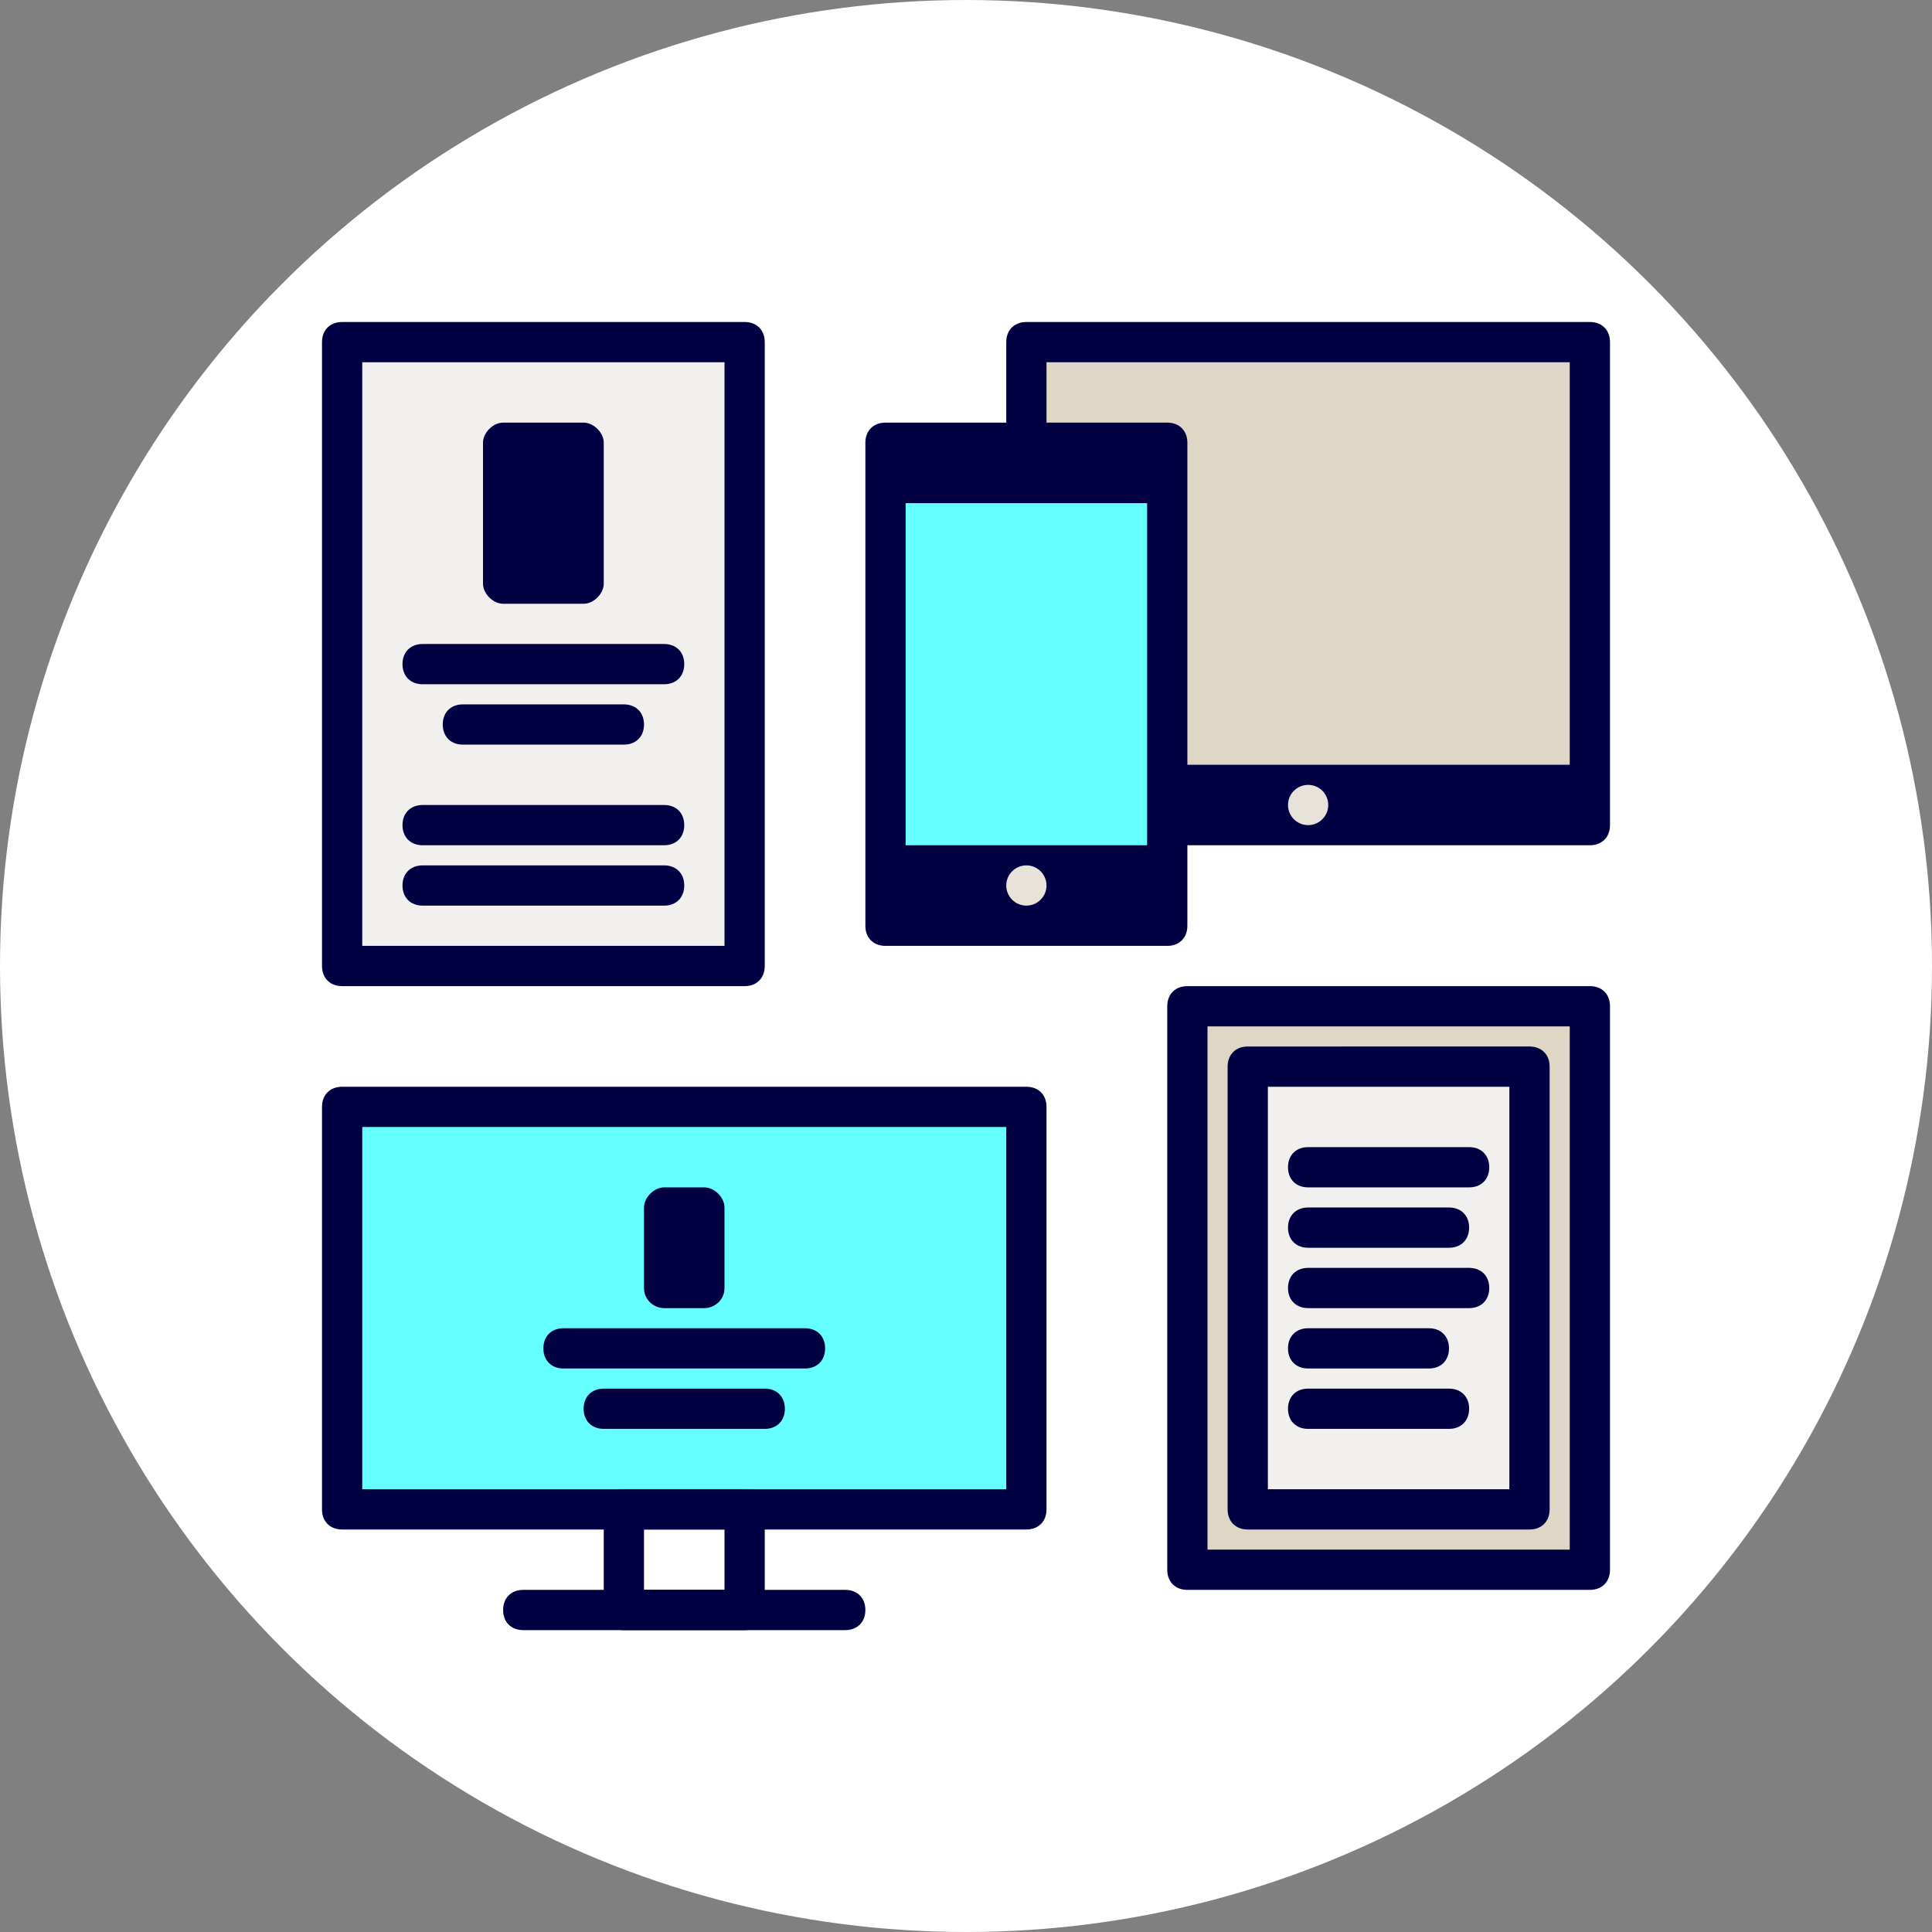 <?xml version="1.0" encoding="utf-8"?>
<!-- Generator: Adobe Illustrator 26.2.1, SVG Export Plug-In . SVG Version: 6.00 Build 0)  -->
<svg version="1.1" xmlns="http://www.w3.org/2000/svg" xmlns:xlink="http://www.w3.org/1999/xlink" x="0px" y="0px" width="96px"
	 height="96px" viewBox="0 0 96 96" style="enable-background:new 0 0 96 96;" xml:space="preserve">
<rect x="0" y="0" width="96" height="96" fill="#808080" stroke="none"/>
<style type="text/css">
	.st0{opacity:0.33;}
	.st1{fill:#9F9477;}
	.st2{fill:none;stroke:#FF455C;stroke-width:0.1;stroke-miterlimit:10;}
	.st3{fill:#FFFFFF;}
	.st4{fill:none;}
	.st5{fill:#F1F0EE;}
	.st6{fill:#DED7C6;}
	.st7{fill:#FFF6C4;}
	.st8{fill:#E8E3DA;}
	.st9{fill:#66FFFF;}
	.st10{fill:#66FFFF;stroke:#000042;stroke-width:2;stroke-linecap:round;stroke-linejoin:round;stroke-miterlimit:10;}
	.st11{fill:none;stroke:#000042;stroke-width:2;stroke-linecap:round;stroke-linejoin:round;stroke-miterlimit:10;}
	.st12{fill:#DED7C6;stroke:#000042;stroke-width:2;stroke-linecap:round;stroke-linejoin:round;stroke-miterlimit:10;}
	.st13{fill:#000042;}
	.st14{fill:#F1F0EE;stroke:#000042;stroke-width:2;stroke-linecap:round;stroke-linejoin:round;stroke-miterlimit:10;}
	.st15{fill:#00E5FF;}
	.st16{fill:#33F5FF;}
	.st17{clip-path:url(#SVGID_00000088831768650504959740000009868248934416604337_);fill:#99FFFA;}
	.st18{clip-path:url(#SVGID_00000088831768650504959740000009868248934416604337_);fill:#98FFFA;}
	.st19{clip-path:url(#SVGID_00000088831768650504959740000009868248934416604337_);fill:#97FFFA;}
	.st20{clip-path:url(#SVGID_00000088831768650504959740000009868248934416604337_);fill:#96FEFA;}
	.st21{clip-path:url(#SVGID_00000088831768650504959740000009868248934416604337_);fill:#95FEFA;}
	.st22{clip-path:url(#SVGID_00000088831768650504959740000009868248934416604337_);fill:#94FEFA;}
	.st23{clip-path:url(#SVGID_00000088831768650504959740000009868248934416604337_);fill:#93FEFA;}
	.st24{clip-path:url(#SVGID_00000088831768650504959740000009868248934416604337_);fill:#92FEFA;}
	.st25{clip-path:url(#SVGID_00000088831768650504959740000009868248934416604337_);fill:#91FEFA;}
	.st26{clip-path:url(#SVGID_00000088831768650504959740000009868248934416604337_);fill:#90FDFA;}
	.st27{clip-path:url(#SVGID_00000088831768650504959740000009868248934416604337_);fill:#8FFDFA;}
	.st28{clip-path:url(#SVGID_00000088831768650504959740000009868248934416604337_);fill:#8EFDFA;}
	.st29{clip-path:url(#SVGID_00000088831768650504959740000009868248934416604337_);fill:#8DFDFA;}
	.st30{clip-path:url(#SVGID_00000088831768650504959740000009868248934416604337_);fill:#8CFDFA;}
	.st31{clip-path:url(#SVGID_00000088831768650504959740000009868248934416604337_);fill:#8BFDFA;}
	.st32{clip-path:url(#SVGID_00000088831768650504959740000009868248934416604337_);fill:#8AFCFA;}
	.st33{clip-path:url(#SVGID_00000088831768650504959740000009868248934416604337_);fill:#89FCFB;}
	.st34{clip-path:url(#SVGID_00000088831768650504959740000009868248934416604337_);fill:#88FCFB;}
	.st35{clip-path:url(#SVGID_00000088831768650504959740000009868248934416604337_);fill:#87FCFB;}
	.st36{clip-path:url(#SVGID_00000088831768650504959740000009868248934416604337_);fill:#86FCFB;}
	.st37{clip-path:url(#SVGID_00000088831768650504959740000009868248934416604337_);fill:#85FCFB;}
	.st38{clip-path:url(#SVGID_00000088831768650504959740000009868248934416604337_);fill:#84FBFB;}
	.st39{clip-path:url(#SVGID_00000088831768650504959740000009868248934416604337_);fill:#83FBFB;}
	.st40{clip-path:url(#SVGID_00000088831768650504959740000009868248934416604337_);fill:#82FBFB;}
	.st41{clip-path:url(#SVGID_00000088831768650504959740000009868248934416604337_);fill:#81FBFB;}
	.st42{clip-path:url(#SVGID_00000088831768650504959740000009868248934416604337_);fill:#80FBFB;}
	.st43{clip-path:url(#SVGID_00000088831768650504959740000009868248934416604337_);fill:#7FFBFB;}
	.st44{clip-path:url(#SVGID_00000088831768650504959740000009868248934416604337_);fill:#7EFAFB;}
	.st45{clip-path:url(#SVGID_00000088831768650504959740000009868248934416604337_);fill:#7DFAFB;}
	.st46{clip-path:url(#SVGID_00000088831768650504959740000009868248934416604337_);fill:#7CFAFB;}
	.st47{clip-path:url(#SVGID_00000088831768650504959740000009868248934416604337_);fill:#7BFAFB;}
	.st48{clip-path:url(#SVGID_00000088831768650504959740000009868248934416604337_);fill:#7AFAFB;}
	.st49{clip-path:url(#SVGID_00000088831768650504959740000009868248934416604337_);fill:#79FAFB;}
	.st50{clip-path:url(#SVGID_00000088831768650504959740000009868248934416604337_);fill:#78F9FB;}
	.st51{clip-path:url(#SVGID_00000088831768650504959740000009868248934416604337_);fill:#77F9FB;}
	.st52{clip-path:url(#SVGID_00000088831768650504959740000009868248934416604337_);fill:#76F9FB;}
	.st53{clip-path:url(#SVGID_00000088831768650504959740000009868248934416604337_);fill:#75F9FB;}
	.st54{clip-path:url(#SVGID_00000088831768650504959740000009868248934416604337_);fill:#74F9FB;}
	.st55{clip-path:url(#SVGID_00000088831768650504959740000009868248934416604337_);fill:#73F9FB;}
	.st56{clip-path:url(#SVGID_00000088831768650504959740000009868248934416604337_);fill:#72F8FB;}
	.st57{clip-path:url(#SVGID_00000088831768650504959740000009868248934416604337_);fill:#71F8FB;}
	.st58{clip-path:url(#SVGID_00000088831768650504959740000009868248934416604337_);fill:#70F8FB;}
	.st59{clip-path:url(#SVGID_00000088831768650504959740000009868248934416604337_);fill:#6FF8FB;}
	.st60{clip-path:url(#SVGID_00000088831768650504959740000009868248934416604337_);fill:#6EF8FB;}
	.st61{clip-path:url(#SVGID_00000088831768650504959740000009868248934416604337_);fill:#6DF7FB;}
	.st62{clip-path:url(#SVGID_00000088831768650504959740000009868248934416604337_);fill:#6CF7FB;}
	.st63{clip-path:url(#SVGID_00000088831768650504959740000009868248934416604337_);fill:#6BF7FC;}
	.st64{clip-path:url(#SVGID_00000088831768650504959740000009868248934416604337_);fill:#6AF7FC;}
	.st65{clip-path:url(#SVGID_00000088831768650504959740000009868248934416604337_);fill:#69F7FC;}
	.st66{clip-path:url(#SVGID_00000088831768650504959740000009868248934416604337_);fill:#68F7FC;}
	.st67{clip-path:url(#SVGID_00000088831768650504959740000009868248934416604337_);fill:#67F6FC;}
	.st68{clip-path:url(#SVGID_00000088831768650504959740000009868248934416604337_);fill:#66F6FC;}
	.st69{clip-path:url(#SVGID_00000088831768650504959740000009868248934416604337_);fill:#65F6FC;}
	.st70{clip-path:url(#SVGID_00000088831768650504959740000009868248934416604337_);fill:#64F6FC;}
	.st71{clip-path:url(#SVGID_00000088831768650504959740000009868248934416604337_);fill:#63F6FC;}
	.st72{clip-path:url(#SVGID_00000088831768650504959740000009868248934416604337_);fill:#62F6FC;}
	.st73{clip-path:url(#SVGID_00000088831768650504959740000009868248934416604337_);fill:#61F5FC;}
	.st74{clip-path:url(#SVGID_00000088831768650504959740000009868248934416604337_);fill:#60F5FC;}
	.st75{clip-path:url(#SVGID_00000088831768650504959740000009868248934416604337_);fill:#5FF5FC;}
	.st76{clip-path:url(#SVGID_00000088831768650504959740000009868248934416604337_);fill:#5EF5FC;}
	.st77{clip-path:url(#SVGID_00000088831768650504959740000009868248934416604337_);fill:#5DF5FC;}
	.st78{clip-path:url(#SVGID_00000088831768650504959740000009868248934416604337_);fill:#5CF5FC;}
	.st79{clip-path:url(#SVGID_00000088831768650504959740000009868248934416604337_);fill:#5BF4FC;}
	.st80{clip-path:url(#SVGID_00000088831768650504959740000009868248934416604337_);fill:#5AF4FC;}
	.st81{clip-path:url(#SVGID_00000088831768650504959740000009868248934416604337_);fill:#59F4FC;}
	.st82{clip-path:url(#SVGID_00000088831768650504959740000009868248934416604337_);fill:#58F4FC;}
	.st83{clip-path:url(#SVGID_00000088831768650504959740000009868248934416604337_);fill:#57F4FC;}
	.st84{clip-path:url(#SVGID_00000088831768650504959740000009868248934416604337_);fill:#56F4FC;}
	.st85{clip-path:url(#SVGID_00000088831768650504959740000009868248934416604337_);fill:#55F3FC;}
	.st86{clip-path:url(#SVGID_00000088831768650504959740000009868248934416604337_);fill:#54F3FC;}
	.st87{clip-path:url(#SVGID_00000088831768650504959740000009868248934416604337_);fill:#53F3FC;}
	.st88{clip-path:url(#SVGID_00000088831768650504959740000009868248934416604337_);fill:#52F3FC;}
	.st89{clip-path:url(#SVGID_00000088831768650504959740000009868248934416604337_);fill:#51F3FC;}
	.st90{clip-path:url(#SVGID_00000088831768650504959740000009868248934416604337_);fill:#50F3FC;}
	.st91{clip-path:url(#SVGID_00000088831768650504959740000009868248934416604337_);fill:#4FF2FC;}
	.st92{clip-path:url(#SVGID_00000088831768650504959740000009868248934416604337_);fill:#4EF2FC;}
	.st93{clip-path:url(#SVGID_00000088831768650504959740000009868248934416604337_);fill:#4DF2FD;}
	.st94{clip-path:url(#SVGID_00000088831768650504959740000009868248934416604337_);fill:#4BF2FD;}
	.st95{clip-path:url(#SVGID_00000088831768650504959740000009868248934416604337_);fill:#4AF2FD;}
	.st96{clip-path:url(#SVGID_00000088831768650504959740000009868248934416604337_);fill:#49F1FD;}
	.st97{clip-path:url(#SVGID_00000088831768650504959740000009868248934416604337_);fill:#48F1FD;}
	.st98{clip-path:url(#SVGID_00000088831768650504959740000009868248934416604337_);fill:#47F1FD;}
	.st99{clip-path:url(#SVGID_00000088831768650504959740000009868248934416604337_);fill:#46F1FD;}
	.st100{clip-path:url(#SVGID_00000088831768650504959740000009868248934416604337_);fill:#45F1FD;}
	.st101{clip-path:url(#SVGID_00000088831768650504959740000009868248934416604337_);fill:#44F1FD;}
	.st102{clip-path:url(#SVGID_00000088831768650504959740000009868248934416604337_);fill:#43F0FD;}
	.st103{clip-path:url(#SVGID_00000088831768650504959740000009868248934416604337_);fill:#42F0FD;}
	.st104{clip-path:url(#SVGID_00000088831768650504959740000009868248934416604337_);fill:#41F0FD;}
	.st105{clip-path:url(#SVGID_00000088831768650504959740000009868248934416604337_);fill:#40F0FD;}
	.st106{clip-path:url(#SVGID_00000088831768650504959740000009868248934416604337_);fill:#3FF0FD;}
	.st107{clip-path:url(#SVGID_00000088831768650504959740000009868248934416604337_);fill:#3EF0FD;}
	.st108{clip-path:url(#SVGID_00000088831768650504959740000009868248934416604337_);fill:#3DEFFD;}
	.st109{clip-path:url(#SVGID_00000088831768650504959740000009868248934416604337_);fill:#3CEFFD;}
	.st110{clip-path:url(#SVGID_00000088831768650504959740000009868248934416604337_);fill:#3BEFFD;}
	.st111{clip-path:url(#SVGID_00000088831768650504959740000009868248934416604337_);fill:#3AEFFD;}
	.st112{clip-path:url(#SVGID_00000088831768650504959740000009868248934416604337_);fill:#39EFFD;}
	.st113{clip-path:url(#SVGID_00000088831768650504959740000009868248934416604337_);fill:#38EFFD;}
	.st114{clip-path:url(#SVGID_00000088831768650504959740000009868248934416604337_);fill:#37EEFD;}
	.st115{clip-path:url(#SVGID_00000088831768650504959740000009868248934416604337_);fill:#36EEFD;}
	.st116{clip-path:url(#SVGID_00000088831768650504959740000009868248934416604337_);fill:#35EEFD;}
	.st117{clip-path:url(#SVGID_00000088831768650504959740000009868248934416604337_);fill:#34EEFD;}
	.st118{clip-path:url(#SVGID_00000088831768650504959740000009868248934416604337_);fill:#33EEFD;}
	.st119{clip-path:url(#SVGID_00000088831768650504959740000009868248934416604337_);fill:#32EEFD;}
	.st120{clip-path:url(#SVGID_00000088831768650504959740000009868248934416604337_);fill:#31EDFD;}
	.st121{clip-path:url(#SVGID_00000088831768650504959740000009868248934416604337_);fill:#30EDFD;}
	.st122{clip-path:url(#SVGID_00000088831768650504959740000009868248934416604337_);fill:#2FEDFD;}
	.st123{clip-path:url(#SVGID_00000088831768650504959740000009868248934416604337_);fill:#2EEDFD;}
	.st124{clip-path:url(#SVGID_00000088831768650504959740000009868248934416604337_);fill:#2DEDFE;}
	.st125{clip-path:url(#SVGID_00000088831768650504959740000009868248934416604337_);fill:#2CEDFE;}
	.st126{clip-path:url(#SVGID_00000088831768650504959740000009868248934416604337_);fill:#2BECFE;}
	.st127{clip-path:url(#SVGID_00000088831768650504959740000009868248934416604337_);fill:#2AECFE;}
	.st128{clip-path:url(#SVGID_00000088831768650504959740000009868248934416604337_);fill:#29ECFE;}
	.st129{clip-path:url(#SVGID_00000088831768650504959740000009868248934416604337_);fill:#28ECFE;}
	.st130{clip-path:url(#SVGID_00000088831768650504959740000009868248934416604337_);fill:#27ECFE;}
	.st131{clip-path:url(#SVGID_00000088831768650504959740000009868248934416604337_);fill:#26ECFE;}
	.st132{clip-path:url(#SVGID_00000088831768650504959740000009868248934416604337_);fill:#25EBFE;}
	.st133{clip-path:url(#SVGID_00000088831768650504959740000009868248934416604337_);fill:#24EBFE;}
	.st134{clip-path:url(#SVGID_00000088831768650504959740000009868248934416604337_);fill:#23EBFE;}
	.st135{clip-path:url(#SVGID_00000088831768650504959740000009868248934416604337_);fill:#22EBFE;}
	.st136{clip-path:url(#SVGID_00000088831768650504959740000009868248934416604337_);fill:#21EBFE;}
	.st137{clip-path:url(#SVGID_00000088831768650504959740000009868248934416604337_);fill:#20EAFE;}
	.st138{clip-path:url(#SVGID_00000088831768650504959740000009868248934416604337_);fill:#1FEAFE;}
	.st139{clip-path:url(#SVGID_00000088831768650504959740000009868248934416604337_);fill:#1EEAFE;}
	.st140{clip-path:url(#SVGID_00000088831768650504959740000009868248934416604337_);fill:#1DEAFE;}
	.st141{clip-path:url(#SVGID_00000088831768650504959740000009868248934416604337_);fill:#1CEAFE;}
	.st142{clip-path:url(#SVGID_00000088831768650504959740000009868248934416604337_);fill:#1BEAFE;}
	.st143{clip-path:url(#SVGID_00000088831768650504959740000009868248934416604337_);fill:#1AE9FE;}
	.st144{clip-path:url(#SVGID_00000088831768650504959740000009868248934416604337_);fill:#19E9FE;}
	.st145{clip-path:url(#SVGID_00000088831768650504959740000009868248934416604337_);fill:#18E9FE;}
	.st146{clip-path:url(#SVGID_00000088831768650504959740000009868248934416604337_);fill:#17E9FE;}
	.st147{clip-path:url(#SVGID_00000088831768650504959740000009868248934416604337_);fill:#16E9FE;}
	.st148{clip-path:url(#SVGID_00000088831768650504959740000009868248934416604337_);fill:#15E9FE;}
	.st149{clip-path:url(#SVGID_00000088831768650504959740000009868248934416604337_);fill:#14E8FE;}
	.st150{clip-path:url(#SVGID_00000088831768650504959740000009868248934416604337_);fill:#13E8FE;}
	.st151{clip-path:url(#SVGID_00000088831768650504959740000009868248934416604337_);fill:#12E8FE;}
	.st152{clip-path:url(#SVGID_00000088831768650504959740000009868248934416604337_);fill:#11E8FE;}
	.st153{clip-path:url(#SVGID_00000088831768650504959740000009868248934416604337_);fill:#10E8FE;}
	.st154{clip-path:url(#SVGID_00000088831768650504959740000009868248934416604337_);fill:#0FE8FF;}
	.st155{clip-path:url(#SVGID_00000088831768650504959740000009868248934416604337_);fill:#0EE7FF;}
	.st156{clip-path:url(#SVGID_00000088831768650504959740000009868248934416604337_);fill:#0DE7FF;}
	.st157{clip-path:url(#SVGID_00000088831768650504959740000009868248934416604337_);fill:#0CE7FF;}
	.st158{clip-path:url(#SVGID_00000088831768650504959740000009868248934416604337_);fill:#0BE7FF;}
	.st159{clip-path:url(#SVGID_00000088831768650504959740000009868248934416604337_);fill:#0AE7FF;}
	.st160{clip-path:url(#SVGID_00000088831768650504959740000009868248934416604337_);fill:#09E7FF;}
	.st161{clip-path:url(#SVGID_00000088831768650504959740000009868248934416604337_);fill:#08E6FF;}
	.st162{clip-path:url(#SVGID_00000088831768650504959740000009868248934416604337_);fill:#07E6FF;}
	.st163{clip-path:url(#SVGID_00000088831768650504959740000009868248934416604337_);fill:#06E6FF;}
	.st164{clip-path:url(#SVGID_00000088831768650504959740000009868248934416604337_);fill:#05E6FF;}
	.st165{clip-path:url(#SVGID_00000088831768650504959740000009868248934416604337_);fill:#04E6FF;}
	.st166{clip-path:url(#SVGID_00000088831768650504959740000009868248934416604337_);fill:#03E6FF;}
	.st167{clip-path:url(#SVGID_00000088831768650504959740000009868248934416604337_);fill:#02E5FF;}
	.st168{clip-path:url(#SVGID_00000088831768650504959740000009868248934416604337_);fill:#01E5FF;}
	.st169{clip-path:url(#SVGID_00000088831768650504959740000009868248934416604337_);fill:#00E5FF;}
	.st170{clip-path:url(#SVGID_00000132769755542542366620000014060975396962687123_);}
	.st171{fill:url(#SVGID_00000077310046098579712640000009968255476786575517_);}
	.st172{clip-path:url(#SVGID_00000100373760001963236510000010788195131091775674_);}
	.st173{clip-path:url(#SVGID_00000068677420924996559010000011882463546763211441_);fill:#005AFF;}
	.st174{fill:url(#);}
	.st175{fill:url(#SVGID_00000121965367722344183430000014813317717505226164_);}
	.st176{fill:#E8E3DA;stroke:#000042;stroke-width:2;stroke-linecap:round;stroke-miterlimit:10;}
	.st177{fill:#005AFF;}
	.st178{fill:#008FEF;}
	.st179{fill:none;stroke:#000000;stroke-width:2;stroke-miterlimit:10;}
	.st180{fill:none;stroke:#000000;stroke-width:2;stroke-linecap:round;stroke-linejoin:round;stroke-miterlimit:10;}
	.st181{fill:none;stroke:#000000;stroke-miterlimit:10;}
	.st182{clip-path:url(#SVGID_00000151534992241704854480000002688292528522355643_);}
	.st183{clip-path:url(#SVGID_00000038409145244024244780000010799556502032798849_);}
	.st184{clip-path:url(#SVGID_00000105399282674187865440000013406551499719457942_);}
	.st185{clip-path:url(#SVGID_00000100382185934976629370000007069128490634667145_);}
	.st186{fill:#006CEF;}
	.st187{fill:none;stroke:#000042;stroke-width:2;stroke-miterlimit:10;}
	.st188{fill:none;stroke:#000042;stroke-width:2;stroke-linecap:round;stroke-miterlimit:10;}
	.st189{fill:#FFF6C4;stroke:#000042;stroke-width:2;stroke-miterlimit:10;}
	.st190{fill:#DED7C6;stroke:#000042;stroke-width:2;stroke-linecap:round;stroke-miterlimit:10;}
	.st191{fill:#CCC4A1;stroke:#000042;stroke-width:2;stroke-linecap:round;stroke-miterlimit:10;}
	.st192{clip-path:url(#SVGID_00000090978731112263491750000012769597520977398404_);fill:#01A0C6;}
	.st193{clip-path:url(#SVGID_00000037684337163873762910000006751204264652058803_);fill:#01A0C6;}
	.st194{clip-path:url(#SVGID_00000102502478576191347650000005237111743599438503_);fill:#01A0C6;}
	.st195{clip-path:url(#SVGID_00000129925621025645794100000008666991956274529681_);fill:#01A0C6;}
	.st196{clip-path:url(#SVGID_00000007413375447910654380000017450697172042529455_);fill:#00AEEF;}
	.st197{clip-path:url(#SVGID_00000180336608009412491550000015088377205569572494_);fill:#01A0C6;}
	.st198{fill:#CCC4A1;}
	.st199{fill:url(#SVGID_00000134230660980648203160000010899089585926642603_);}
	.st200{clip-path:url(#SVGID_00000036253097364087283820000015335693633423890111_);fill:#99FFFA;}
	.st201{clip-path:url(#SVGID_00000036253097364087283820000015335693633423890111_);fill:#98FFFA;}
	.st202{clip-path:url(#SVGID_00000036253097364087283820000015335693633423890111_);fill:#97FFFA;}
	.st203{clip-path:url(#SVGID_00000036253097364087283820000015335693633423890111_);fill:#96FEFA;}
	.st204{clip-path:url(#SVGID_00000036253097364087283820000015335693633423890111_);fill:#95FEFA;}
	.st205{clip-path:url(#SVGID_00000036253097364087283820000015335693633423890111_);fill:#94FEFA;}
	.st206{clip-path:url(#SVGID_00000036253097364087283820000015335693633423890111_);fill:#93FEFA;}
	.st207{clip-path:url(#SVGID_00000036253097364087283820000015335693633423890111_);fill:#92FEFA;}
	.st208{clip-path:url(#SVGID_00000036253097364087283820000015335693633423890111_);fill:#91FEFA;}
	.st209{clip-path:url(#SVGID_00000036253097364087283820000015335693633423890111_);fill:#90FDFA;}
	.st210{clip-path:url(#SVGID_00000036253097364087283820000015335693633423890111_);fill:#8FFDFA;}
	.st211{clip-path:url(#SVGID_00000036253097364087283820000015335693633423890111_);fill:#8EFDFA;}
	.st212{clip-path:url(#SVGID_00000036253097364087283820000015335693633423890111_);fill:#8DFDFA;}
	.st213{clip-path:url(#SVGID_00000036253097364087283820000015335693633423890111_);fill:#8CFDFA;}
	.st214{clip-path:url(#SVGID_00000036253097364087283820000015335693633423890111_);fill:#8BFDFA;}
	.st215{clip-path:url(#SVGID_00000036253097364087283820000015335693633423890111_);fill:#8AFCFA;}
	.st216{clip-path:url(#SVGID_00000036253097364087283820000015335693633423890111_);fill:#89FCFB;}
	.st217{clip-path:url(#SVGID_00000036253097364087283820000015335693633423890111_);fill:#88FCFB;}
	.st218{clip-path:url(#SVGID_00000036253097364087283820000015335693633423890111_);fill:#87FCFB;}
	.st219{clip-path:url(#SVGID_00000036253097364087283820000015335693633423890111_);fill:#86FCFB;}
	.st220{clip-path:url(#SVGID_00000036253097364087283820000015335693633423890111_);fill:#85FCFB;}
	.st221{clip-path:url(#SVGID_00000036253097364087283820000015335693633423890111_);fill:#84FBFB;}
	.st222{clip-path:url(#SVGID_00000036253097364087283820000015335693633423890111_);fill:#83FBFB;}
	.st223{clip-path:url(#SVGID_00000036253097364087283820000015335693633423890111_);fill:#82FBFB;}
	.st224{clip-path:url(#SVGID_00000036253097364087283820000015335693633423890111_);fill:#81FBFB;}
	.st225{clip-path:url(#SVGID_00000036253097364087283820000015335693633423890111_);fill:#80FBFB;}
	.st226{clip-path:url(#SVGID_00000036253097364087283820000015335693633423890111_);fill:#7FFBFB;}
	.st227{clip-path:url(#SVGID_00000036253097364087283820000015335693633423890111_);fill:#7EFAFB;}
	.st228{clip-path:url(#SVGID_00000036253097364087283820000015335693633423890111_);fill:#7DFAFB;}
	.st229{clip-path:url(#SVGID_00000036253097364087283820000015335693633423890111_);fill:#7CFAFB;}
	.st230{clip-path:url(#SVGID_00000036253097364087283820000015335693633423890111_);fill:#7BFAFB;}
	.st231{clip-path:url(#SVGID_00000036253097364087283820000015335693633423890111_);fill:#7AFAFB;}
	.st232{clip-path:url(#SVGID_00000036253097364087283820000015335693633423890111_);fill:#79FAFB;}
	.st233{clip-path:url(#SVGID_00000036253097364087283820000015335693633423890111_);fill:#78F9FB;}
	.st234{clip-path:url(#SVGID_00000036253097364087283820000015335693633423890111_);fill:#77F9FB;}
	.st235{clip-path:url(#SVGID_00000036253097364087283820000015335693633423890111_);fill:#76F9FB;}
	.st236{clip-path:url(#SVGID_00000036253097364087283820000015335693633423890111_);fill:#75F9FB;}
	.st237{clip-path:url(#SVGID_00000036253097364087283820000015335693633423890111_);fill:#74F9FB;}
	.st238{clip-path:url(#SVGID_00000036253097364087283820000015335693633423890111_);fill:#73F9FB;}
	.st239{clip-path:url(#SVGID_00000036253097364087283820000015335693633423890111_);fill:#72F8FB;}
	.st240{clip-path:url(#SVGID_00000036253097364087283820000015335693633423890111_);fill:#71F8FB;}
	.st241{clip-path:url(#SVGID_00000036253097364087283820000015335693633423890111_);fill:#70F8FB;}
	.st242{clip-path:url(#SVGID_00000036253097364087283820000015335693633423890111_);fill:#6FF8FB;}
	.st243{clip-path:url(#SVGID_00000036253097364087283820000015335693633423890111_);fill:#6EF8FB;}
	.st244{clip-path:url(#SVGID_00000036253097364087283820000015335693633423890111_);fill:#6DF7FB;}
	.st245{clip-path:url(#SVGID_00000036253097364087283820000015335693633423890111_);fill:#6CF7FB;}
	.st246{clip-path:url(#SVGID_00000036253097364087283820000015335693633423890111_);fill:#6BF7FC;}
	.st247{clip-path:url(#SVGID_00000036253097364087283820000015335693633423890111_);fill:#6AF7FC;}
	.st248{clip-path:url(#SVGID_00000036253097364087283820000015335693633423890111_);fill:#69F7FC;}
	.st249{clip-path:url(#SVGID_00000036253097364087283820000015335693633423890111_);fill:#68F7FC;}
	.st250{clip-path:url(#SVGID_00000036253097364087283820000015335693633423890111_);fill:#67F6FC;}
	.st251{clip-path:url(#SVGID_00000036253097364087283820000015335693633423890111_);fill:#66F6FC;}
	.st252{clip-path:url(#SVGID_00000036253097364087283820000015335693633423890111_);fill:#65F6FC;}
	.st253{clip-path:url(#SVGID_00000036253097364087283820000015335693633423890111_);fill:#64F6FC;}
	.st254{clip-path:url(#SVGID_00000036253097364087283820000015335693633423890111_);fill:#63F6FC;}
	.st255{clip-path:url(#SVGID_00000036253097364087283820000015335693633423890111_);fill:#62F6FC;}
	.st256{clip-path:url(#SVGID_00000036253097364087283820000015335693633423890111_);fill:#61F5FC;}
	.st257{clip-path:url(#SVGID_00000036253097364087283820000015335693633423890111_);fill:#60F5FC;}
	.st258{clip-path:url(#SVGID_00000036253097364087283820000015335693633423890111_);fill:#5FF5FC;}
	.st259{clip-path:url(#SVGID_00000036253097364087283820000015335693633423890111_);fill:#5EF5FC;}
	.st260{clip-path:url(#SVGID_00000036253097364087283820000015335693633423890111_);fill:#5DF5FC;}
	.st261{clip-path:url(#SVGID_00000036253097364087283820000015335693633423890111_);fill:#5CF5FC;}
	.st262{clip-path:url(#SVGID_00000036253097364087283820000015335693633423890111_);fill:#5BF4FC;}
	.st263{clip-path:url(#SVGID_00000036253097364087283820000015335693633423890111_);fill:#5AF4FC;}
	.st264{clip-path:url(#SVGID_00000036253097364087283820000015335693633423890111_);fill:#59F4FC;}
	.st265{clip-path:url(#SVGID_00000036253097364087283820000015335693633423890111_);fill:#58F4FC;}
	.st266{clip-path:url(#SVGID_00000036253097364087283820000015335693633423890111_);fill:#57F4FC;}
	.st267{clip-path:url(#SVGID_00000036253097364087283820000015335693633423890111_);fill:#56F4FC;}
	.st268{clip-path:url(#SVGID_00000036253097364087283820000015335693633423890111_);fill:#55F3FC;}
	.st269{clip-path:url(#SVGID_00000036253097364087283820000015335693633423890111_);fill:#54F3FC;}
	.st270{clip-path:url(#SVGID_00000036253097364087283820000015335693633423890111_);fill:#53F3FC;}
	.st271{clip-path:url(#SVGID_00000036253097364087283820000015335693633423890111_);fill:#52F3FC;}
	.st272{clip-path:url(#SVGID_00000036253097364087283820000015335693633423890111_);fill:#51F3FC;}
	.st273{clip-path:url(#SVGID_00000036253097364087283820000015335693633423890111_);fill:#50F3FC;}
	.st274{clip-path:url(#SVGID_00000036253097364087283820000015335693633423890111_);fill:#4FF2FC;}
	.st275{clip-path:url(#SVGID_00000036253097364087283820000015335693633423890111_);fill:#4EF2FC;}
	.st276{clip-path:url(#SVGID_00000036253097364087283820000015335693633423890111_);fill:#4DF2FD;}
	.st277{clip-path:url(#SVGID_00000036253097364087283820000015335693633423890111_);fill:#4BF2FD;}
	.st278{clip-path:url(#SVGID_00000036253097364087283820000015335693633423890111_);fill:#4AF2FD;}
	.st279{clip-path:url(#SVGID_00000036253097364087283820000015335693633423890111_);fill:#49F1FD;}
	.st280{clip-path:url(#SVGID_00000036253097364087283820000015335693633423890111_);fill:#48F1FD;}
	.st281{clip-path:url(#SVGID_00000036253097364087283820000015335693633423890111_);fill:#47F1FD;}
	.st282{clip-path:url(#SVGID_00000036253097364087283820000015335693633423890111_);fill:#46F1FD;}
	.st283{clip-path:url(#SVGID_00000036253097364087283820000015335693633423890111_);fill:#45F1FD;}
	.st284{clip-path:url(#SVGID_00000036253097364087283820000015335693633423890111_);fill:#44F1FD;}
	.st285{clip-path:url(#SVGID_00000036253097364087283820000015335693633423890111_);fill:#43F0FD;}
	.st286{clip-path:url(#SVGID_00000036253097364087283820000015335693633423890111_);fill:#42F0FD;}
	.st287{clip-path:url(#SVGID_00000036253097364087283820000015335693633423890111_);fill:#41F0FD;}
	.st288{clip-path:url(#SVGID_00000036253097364087283820000015335693633423890111_);fill:#40F0FD;}
	.st289{clip-path:url(#SVGID_00000036253097364087283820000015335693633423890111_);fill:#3FF0FD;}
	.st290{clip-path:url(#SVGID_00000036253097364087283820000015335693633423890111_);fill:#3EF0FD;}
	.st291{clip-path:url(#SVGID_00000036253097364087283820000015335693633423890111_);fill:#3DEFFD;}
	.st292{clip-path:url(#SVGID_00000036253097364087283820000015335693633423890111_);fill:#3CEFFD;}
	.st293{clip-path:url(#SVGID_00000036253097364087283820000015335693633423890111_);fill:#3BEFFD;}
	.st294{clip-path:url(#SVGID_00000036253097364087283820000015335693633423890111_);fill:#3AEFFD;}
	.st295{clip-path:url(#SVGID_00000036253097364087283820000015335693633423890111_);fill:#39EFFD;}
	.st296{clip-path:url(#SVGID_00000036253097364087283820000015335693633423890111_);fill:#38EFFD;}
	.st297{clip-path:url(#SVGID_00000036253097364087283820000015335693633423890111_);fill:#37EEFD;}
	.st298{clip-path:url(#SVGID_00000036253097364087283820000015335693633423890111_);fill:#36EEFD;}
	.st299{clip-path:url(#SVGID_00000036253097364087283820000015335693633423890111_);fill:#35EEFD;}
	.st300{clip-path:url(#SVGID_00000036253097364087283820000015335693633423890111_);fill:#34EEFD;}
	.st301{clip-path:url(#SVGID_00000036253097364087283820000015335693633423890111_);fill:#33EEFD;}
	.st302{clip-path:url(#SVGID_00000036253097364087283820000015335693633423890111_);fill:#32EEFD;}
	.st303{clip-path:url(#SVGID_00000036253097364087283820000015335693633423890111_);fill:#31EDFD;}
	.st304{clip-path:url(#SVGID_00000036253097364087283820000015335693633423890111_);fill:#30EDFD;}
	.st305{clip-path:url(#SVGID_00000036253097364087283820000015335693633423890111_);fill:#2FEDFD;}
	.st306{clip-path:url(#SVGID_00000036253097364087283820000015335693633423890111_);fill:#2EEDFD;}
	.st307{clip-path:url(#SVGID_00000036253097364087283820000015335693633423890111_);fill:#2DEDFE;}
	.st308{clip-path:url(#SVGID_00000036253097364087283820000015335693633423890111_);fill:#2CEDFE;}
	.st309{clip-path:url(#SVGID_00000036253097364087283820000015335693633423890111_);fill:#2BECFE;}
	.st310{clip-path:url(#SVGID_00000036253097364087283820000015335693633423890111_);fill:#2AECFE;}
	.st311{clip-path:url(#SVGID_00000036253097364087283820000015335693633423890111_);fill:#29ECFE;}
	.st312{clip-path:url(#SVGID_00000036253097364087283820000015335693633423890111_);fill:#28ECFE;}
	.st313{clip-path:url(#SVGID_00000036253097364087283820000015335693633423890111_);fill:#27ECFE;}
	.st314{clip-path:url(#SVGID_00000036253097364087283820000015335693633423890111_);fill:#26ECFE;}
	.st315{clip-path:url(#SVGID_00000036253097364087283820000015335693633423890111_);fill:#25EBFE;}
	.st316{clip-path:url(#SVGID_00000036253097364087283820000015335693633423890111_);fill:#24EBFE;}
	.st317{clip-path:url(#SVGID_00000036253097364087283820000015335693633423890111_);fill:#23EBFE;}
	.st318{clip-path:url(#SVGID_00000036253097364087283820000015335693633423890111_);fill:#22EBFE;}
	.st319{clip-path:url(#SVGID_00000036253097364087283820000015335693633423890111_);fill:#21EBFE;}
	.st320{clip-path:url(#SVGID_00000036253097364087283820000015335693633423890111_);fill:#20EAFE;}
	.st321{clip-path:url(#SVGID_00000036253097364087283820000015335693633423890111_);fill:#1FEAFE;}
	.st322{clip-path:url(#SVGID_00000036253097364087283820000015335693633423890111_);fill:#1EEAFE;}
	.st323{clip-path:url(#SVGID_00000036253097364087283820000015335693633423890111_);fill:#1DEAFE;}
	.st324{clip-path:url(#SVGID_00000036253097364087283820000015335693633423890111_);fill:#1CEAFE;}
	.st325{clip-path:url(#SVGID_00000036253097364087283820000015335693633423890111_);fill:#1BEAFE;}
	.st326{clip-path:url(#SVGID_00000036253097364087283820000015335693633423890111_);fill:#1AE9FE;}
	.st327{clip-path:url(#SVGID_00000036253097364087283820000015335693633423890111_);fill:#19E9FE;}
	.st328{clip-path:url(#SVGID_00000036253097364087283820000015335693633423890111_);fill:#18E9FE;}
	.st329{clip-path:url(#SVGID_00000036253097364087283820000015335693633423890111_);fill:#17E9FE;}
	.st330{clip-path:url(#SVGID_00000036253097364087283820000015335693633423890111_);fill:#16E9FE;}
	.st331{clip-path:url(#SVGID_00000036253097364087283820000015335693633423890111_);fill:#15E9FE;}
	.st332{clip-path:url(#SVGID_00000036253097364087283820000015335693633423890111_);fill:#14E8FE;}
	.st333{clip-path:url(#SVGID_00000036253097364087283820000015335693633423890111_);fill:#13E8FE;}
	.st334{clip-path:url(#SVGID_00000036253097364087283820000015335693633423890111_);fill:#12E8FE;}
	.st335{clip-path:url(#SVGID_00000036253097364087283820000015335693633423890111_);fill:#11E8FE;}
	.st336{clip-path:url(#SVGID_00000036253097364087283820000015335693633423890111_);fill:#10E8FE;}
	.st337{clip-path:url(#SVGID_00000036253097364087283820000015335693633423890111_);fill:#0FE8FF;}
	.st338{clip-path:url(#SVGID_00000036253097364087283820000015335693633423890111_);fill:#0EE7FF;}
	.st339{clip-path:url(#SVGID_00000036253097364087283820000015335693633423890111_);fill:#0DE7FF;}
	.st340{clip-path:url(#SVGID_00000036253097364087283820000015335693633423890111_);fill:#0CE7FF;}
	.st341{clip-path:url(#SVGID_00000036253097364087283820000015335693633423890111_);fill:#0BE7FF;}
	.st342{clip-path:url(#SVGID_00000036253097364087283820000015335693633423890111_);fill:#0AE7FF;}
	.st343{clip-path:url(#SVGID_00000036253097364087283820000015335693633423890111_);fill:#09E7FF;}
	.st344{clip-path:url(#SVGID_00000036253097364087283820000015335693633423890111_);fill:#08E6FF;}
	.st345{clip-path:url(#SVGID_00000036253097364087283820000015335693633423890111_);fill:#07E6FF;}
	.st346{clip-path:url(#SVGID_00000036253097364087283820000015335693633423890111_);fill:#06E6FF;}
	.st347{clip-path:url(#SVGID_00000036253097364087283820000015335693633423890111_);fill:#05E6FF;}
	.st348{clip-path:url(#SVGID_00000036253097364087283820000015335693633423890111_);fill:#04E6FF;}
	.st349{clip-path:url(#SVGID_00000036253097364087283820000015335693633423890111_);fill:#03E6FF;}
	.st350{clip-path:url(#SVGID_00000036253097364087283820000015335693633423890111_);fill:#02E5FF;}
	.st351{clip-path:url(#SVGID_00000036253097364087283820000015335693633423890111_);fill:#01E5FF;}
	.st352{clip-path:url(#SVGID_00000036253097364087283820000015335693633423890111_);fill:#00E5FF;}
	.st353{clip-path:url(#SVGID_00000170251356618229975380000009320808066527904413_);}
	.st354{clip-path:url(#SVGID_00000136389688754649450620000013119344291040585629_);}
	.st355{fill:url(#SVGID_00000057110138753006107370000007326478610102285209_);}
	.st356{fill:#FFF6C4;stroke:#000042;stroke-width:2;stroke-linecap:round;stroke-linejoin:round;stroke-miterlimit:10;}
	.st357{fill:url(#SVGID_00000052799074620959524350000013538079772131331471_);}
	.st358{clip-path:url(#SVGID_00000016064315127005874280000014891544359487211677_);}
	.st359{clip-path:url(#SVGID_00000131333314190834017000000017121848164221243804_);fill:#005AFF;}
	.st360{fill:url(#SVGID_00000154397211489247983590000006976722951201748365_);}
	.st361{clip-path:url(#SVGID_00000026855992644949929340000004018691047777757323_);fill:#99FFFA;}
	.st362{clip-path:url(#SVGID_00000026855992644949929340000004018691047777757323_);fill:#98FFFA;}
	.st363{clip-path:url(#SVGID_00000026855992644949929340000004018691047777757323_);fill:#97FFFA;}
	.st364{clip-path:url(#SVGID_00000026855992644949929340000004018691047777757323_);fill:#96FEFA;}
	.st365{clip-path:url(#SVGID_00000026855992644949929340000004018691047777757323_);fill:#95FEFA;}
	.st366{clip-path:url(#SVGID_00000026855992644949929340000004018691047777757323_);fill:#94FEFA;}
	.st367{clip-path:url(#SVGID_00000026855992644949929340000004018691047777757323_);fill:#93FEFA;}
	.st368{clip-path:url(#SVGID_00000026855992644949929340000004018691047777757323_);fill:#92FEFA;}
	.st369{clip-path:url(#SVGID_00000026855992644949929340000004018691047777757323_);fill:#91FEFA;}
	.st370{clip-path:url(#SVGID_00000026855992644949929340000004018691047777757323_);fill:#90FDFA;}
	.st371{clip-path:url(#SVGID_00000026855992644949929340000004018691047777757323_);fill:#8FFDFA;}
	.st372{clip-path:url(#SVGID_00000026855992644949929340000004018691047777757323_);fill:#8EFDFA;}
	.st373{clip-path:url(#SVGID_00000026855992644949929340000004018691047777757323_);fill:#8DFDFA;}
	.st374{clip-path:url(#SVGID_00000026855992644949929340000004018691047777757323_);fill:#8CFDFA;}
	.st375{clip-path:url(#SVGID_00000026855992644949929340000004018691047777757323_);fill:#8BFDFA;}
	.st376{clip-path:url(#SVGID_00000026855992644949929340000004018691047777757323_);fill:#8AFCFA;}
	.st377{clip-path:url(#SVGID_00000026855992644949929340000004018691047777757323_);fill:#89FCFB;}
	.st378{clip-path:url(#SVGID_00000026855992644949929340000004018691047777757323_);fill:#88FCFB;}
	.st379{clip-path:url(#SVGID_00000026855992644949929340000004018691047777757323_);fill:#87FCFB;}
	.st380{clip-path:url(#SVGID_00000026855992644949929340000004018691047777757323_);fill:#86FCFB;}
	.st381{clip-path:url(#SVGID_00000026855992644949929340000004018691047777757323_);fill:#85FCFB;}
	.st382{clip-path:url(#SVGID_00000026855992644949929340000004018691047777757323_);fill:#84FBFB;}
	.st383{clip-path:url(#SVGID_00000026855992644949929340000004018691047777757323_);fill:#83FBFB;}
	.st384{clip-path:url(#SVGID_00000026855992644949929340000004018691047777757323_);fill:#82FBFB;}
	.st385{clip-path:url(#SVGID_00000026855992644949929340000004018691047777757323_);fill:#81FBFB;}
	.st386{clip-path:url(#SVGID_00000026855992644949929340000004018691047777757323_);fill:#80FBFB;}
	.st387{clip-path:url(#SVGID_00000026855992644949929340000004018691047777757323_);fill:#7FFBFB;}
	.st388{clip-path:url(#SVGID_00000026855992644949929340000004018691047777757323_);fill:#7EFAFB;}
	.st389{clip-path:url(#SVGID_00000026855992644949929340000004018691047777757323_);fill:#7DFAFB;}
	.st390{clip-path:url(#SVGID_00000026855992644949929340000004018691047777757323_);fill:#7CFAFB;}
	.st391{clip-path:url(#SVGID_00000026855992644949929340000004018691047777757323_);fill:#7BFAFB;}
	.st392{clip-path:url(#SVGID_00000026855992644949929340000004018691047777757323_);fill:#7AFAFB;}
	.st393{clip-path:url(#SVGID_00000026855992644949929340000004018691047777757323_);fill:#79FAFB;}
	.st394{clip-path:url(#SVGID_00000026855992644949929340000004018691047777757323_);fill:#78F9FB;}
	.st395{clip-path:url(#SVGID_00000026855992644949929340000004018691047777757323_);fill:#77F9FB;}
	.st396{clip-path:url(#SVGID_00000026855992644949929340000004018691047777757323_);fill:#76F9FB;}
	.st397{clip-path:url(#SVGID_00000026855992644949929340000004018691047777757323_);fill:#75F9FB;}
	.st398{clip-path:url(#SVGID_00000026855992644949929340000004018691047777757323_);fill:#74F9FB;}
	.st399{clip-path:url(#SVGID_00000026855992644949929340000004018691047777757323_);fill:#73F9FB;}
	.st400{clip-path:url(#SVGID_00000026855992644949929340000004018691047777757323_);fill:#72F8FB;}
	.st401{clip-path:url(#SVGID_00000026855992644949929340000004018691047777757323_);fill:#71F8FB;}
	.st402{clip-path:url(#SVGID_00000026855992644949929340000004018691047777757323_);fill:#70F8FB;}
	.st403{clip-path:url(#SVGID_00000026855992644949929340000004018691047777757323_);fill:#6FF8FB;}
	.st404{clip-path:url(#SVGID_00000026855992644949929340000004018691047777757323_);fill:#6EF8FB;}
	.st405{clip-path:url(#SVGID_00000026855992644949929340000004018691047777757323_);fill:#6DF7FB;}
	.st406{clip-path:url(#SVGID_00000026855992644949929340000004018691047777757323_);fill:#6CF7FB;}
	.st407{clip-path:url(#SVGID_00000026855992644949929340000004018691047777757323_);fill:#6BF7FC;}
	.st408{clip-path:url(#SVGID_00000026855992644949929340000004018691047777757323_);fill:#6AF7FC;}
	.st409{clip-path:url(#SVGID_00000026855992644949929340000004018691047777757323_);fill:#69F7FC;}
	.st410{clip-path:url(#SVGID_00000026855992644949929340000004018691047777757323_);fill:#68F7FC;}
	.st411{clip-path:url(#SVGID_00000026855992644949929340000004018691047777757323_);fill:#67F6FC;}
	.st412{clip-path:url(#SVGID_00000026855992644949929340000004018691047777757323_);fill:#66F6FC;}
	.st413{clip-path:url(#SVGID_00000026855992644949929340000004018691047777757323_);fill:#65F6FC;}
	.st414{clip-path:url(#SVGID_00000026855992644949929340000004018691047777757323_);fill:#64F6FC;}
	.st415{clip-path:url(#SVGID_00000026855992644949929340000004018691047777757323_);fill:#63F6FC;}
	.st416{clip-path:url(#SVGID_00000026855992644949929340000004018691047777757323_);fill:#62F6FC;}
	.st417{clip-path:url(#SVGID_00000026855992644949929340000004018691047777757323_);fill:#61F5FC;}
	.st418{clip-path:url(#SVGID_00000026855992644949929340000004018691047777757323_);fill:#60F5FC;}
	.st419{clip-path:url(#SVGID_00000026855992644949929340000004018691047777757323_);fill:#5FF5FC;}
	.st420{clip-path:url(#SVGID_00000026855992644949929340000004018691047777757323_);fill:#5EF5FC;}
	.st421{clip-path:url(#SVGID_00000026855992644949929340000004018691047777757323_);fill:#5DF5FC;}
	.st422{clip-path:url(#SVGID_00000026855992644949929340000004018691047777757323_);fill:#5CF5FC;}
	.st423{clip-path:url(#SVGID_00000026855992644949929340000004018691047777757323_);fill:#5BF4FC;}
	.st424{clip-path:url(#SVGID_00000026855992644949929340000004018691047777757323_);fill:#5AF4FC;}
	.st425{clip-path:url(#SVGID_00000026855992644949929340000004018691047777757323_);fill:#59F4FC;}
	.st426{clip-path:url(#SVGID_00000026855992644949929340000004018691047777757323_);fill:#58F4FC;}
	.st427{clip-path:url(#SVGID_00000026855992644949929340000004018691047777757323_);fill:#57F4FC;}
	.st428{clip-path:url(#SVGID_00000026855992644949929340000004018691047777757323_);fill:#56F4FC;}
	.st429{clip-path:url(#SVGID_00000026855992644949929340000004018691047777757323_);fill:#55F3FC;}
	.st430{clip-path:url(#SVGID_00000026855992644949929340000004018691047777757323_);fill:#54F3FC;}
	.st431{clip-path:url(#SVGID_00000026855992644949929340000004018691047777757323_);fill:#53F3FC;}
	.st432{clip-path:url(#SVGID_00000026855992644949929340000004018691047777757323_);fill:#52F3FC;}
	.st433{clip-path:url(#SVGID_00000026855992644949929340000004018691047777757323_);fill:#51F3FC;}
	.st434{clip-path:url(#SVGID_00000026855992644949929340000004018691047777757323_);fill:#50F3FC;}
	.st435{clip-path:url(#SVGID_00000026855992644949929340000004018691047777757323_);fill:#4FF2FC;}
	.st436{clip-path:url(#SVGID_00000026855992644949929340000004018691047777757323_);fill:#4EF2FC;}
	.st437{clip-path:url(#SVGID_00000026855992644949929340000004018691047777757323_);fill:#4DF2FD;}
	.st438{clip-path:url(#SVGID_00000026855992644949929340000004018691047777757323_);fill:#4BF2FD;}
	.st439{clip-path:url(#SVGID_00000026855992644949929340000004018691047777757323_);fill:#4AF2FD;}
	.st440{clip-path:url(#SVGID_00000026855992644949929340000004018691047777757323_);fill:#49F1FD;}
	.st441{clip-path:url(#SVGID_00000026855992644949929340000004018691047777757323_);fill:#48F1FD;}
	.st442{clip-path:url(#SVGID_00000026855992644949929340000004018691047777757323_);fill:#47F1FD;}
	.st443{clip-path:url(#SVGID_00000026855992644949929340000004018691047777757323_);fill:#46F1FD;}
	.st444{clip-path:url(#SVGID_00000026855992644949929340000004018691047777757323_);fill:#45F1FD;}
	.st445{clip-path:url(#SVGID_00000026855992644949929340000004018691047777757323_);fill:#44F1FD;}
	.st446{clip-path:url(#SVGID_00000026855992644949929340000004018691047777757323_);fill:#43F0FD;}
	.st447{clip-path:url(#SVGID_00000026855992644949929340000004018691047777757323_);fill:#42F0FD;}
	.st448{clip-path:url(#SVGID_00000026855992644949929340000004018691047777757323_);fill:#41F0FD;}
	.st449{clip-path:url(#SVGID_00000026855992644949929340000004018691047777757323_);fill:#40F0FD;}
	.st450{clip-path:url(#SVGID_00000026855992644949929340000004018691047777757323_);fill:#3FF0FD;}
	.st451{clip-path:url(#SVGID_00000026855992644949929340000004018691047777757323_);fill:#3EF0FD;}
	.st452{clip-path:url(#SVGID_00000026855992644949929340000004018691047777757323_);fill:#3DEFFD;}
	.st453{clip-path:url(#SVGID_00000026855992644949929340000004018691047777757323_);fill:#3CEFFD;}
	.st454{clip-path:url(#SVGID_00000026855992644949929340000004018691047777757323_);fill:#3BEFFD;}
	.st455{clip-path:url(#SVGID_00000026855992644949929340000004018691047777757323_);fill:#3AEFFD;}
	.st456{clip-path:url(#SVGID_00000026855992644949929340000004018691047777757323_);fill:#39EFFD;}
	.st457{clip-path:url(#SVGID_00000026855992644949929340000004018691047777757323_);fill:#38EFFD;}
	.st458{clip-path:url(#SVGID_00000026855992644949929340000004018691047777757323_);fill:#37EEFD;}
	.st459{clip-path:url(#SVGID_00000026855992644949929340000004018691047777757323_);fill:#36EEFD;}
	.st460{clip-path:url(#SVGID_00000026855992644949929340000004018691047777757323_);fill:#35EEFD;}
	.st461{clip-path:url(#SVGID_00000026855992644949929340000004018691047777757323_);fill:#34EEFD;}
	.st462{clip-path:url(#SVGID_00000026855992644949929340000004018691047777757323_);fill:#33EEFD;}
	.st463{clip-path:url(#SVGID_00000026855992644949929340000004018691047777757323_);fill:#32EEFD;}
	.st464{clip-path:url(#SVGID_00000026855992644949929340000004018691047777757323_);fill:#31EDFD;}
	.st465{clip-path:url(#SVGID_00000026855992644949929340000004018691047777757323_);fill:#30EDFD;}
	.st466{clip-path:url(#SVGID_00000026855992644949929340000004018691047777757323_);fill:#2FEDFD;}
	.st467{clip-path:url(#SVGID_00000026855992644949929340000004018691047777757323_);fill:#2EEDFD;}
	.st468{clip-path:url(#SVGID_00000026855992644949929340000004018691047777757323_);fill:#2DEDFE;}
	.st469{clip-path:url(#SVGID_00000026855992644949929340000004018691047777757323_);fill:#2CEDFE;}
	.st470{clip-path:url(#SVGID_00000026855992644949929340000004018691047777757323_);fill:#2BECFE;}
	.st471{clip-path:url(#SVGID_00000026855992644949929340000004018691047777757323_);fill:#2AECFE;}
	.st472{clip-path:url(#SVGID_00000026855992644949929340000004018691047777757323_);fill:#29ECFE;}
	.st473{clip-path:url(#SVGID_00000026855992644949929340000004018691047777757323_);fill:#28ECFE;}
	.st474{clip-path:url(#SVGID_00000026855992644949929340000004018691047777757323_);fill:#27ECFE;}
	.st475{clip-path:url(#SVGID_00000026855992644949929340000004018691047777757323_);fill:#26ECFE;}
	.st476{clip-path:url(#SVGID_00000026855992644949929340000004018691047777757323_);fill:#25EBFE;}
	.st477{clip-path:url(#SVGID_00000026855992644949929340000004018691047777757323_);fill:#24EBFE;}
	.st478{clip-path:url(#SVGID_00000026855992644949929340000004018691047777757323_);fill:#23EBFE;}
	.st479{clip-path:url(#SVGID_00000026855992644949929340000004018691047777757323_);fill:#22EBFE;}
	.st480{clip-path:url(#SVGID_00000026855992644949929340000004018691047777757323_);fill:#21EBFE;}
	.st481{clip-path:url(#SVGID_00000026855992644949929340000004018691047777757323_);fill:#20EAFE;}
	.st482{clip-path:url(#SVGID_00000026855992644949929340000004018691047777757323_);fill:#1FEAFE;}
	.st483{clip-path:url(#SVGID_00000026855992644949929340000004018691047777757323_);fill:#1EEAFE;}
	.st484{clip-path:url(#SVGID_00000026855992644949929340000004018691047777757323_);fill:#1DEAFE;}
	.st485{clip-path:url(#SVGID_00000026855992644949929340000004018691047777757323_);fill:#1CEAFE;}
	.st486{clip-path:url(#SVGID_00000026855992644949929340000004018691047777757323_);fill:#1BEAFE;}
	.st487{clip-path:url(#SVGID_00000026855992644949929340000004018691047777757323_);fill:#1AE9FE;}
	.st488{clip-path:url(#SVGID_00000026855992644949929340000004018691047777757323_);fill:#19E9FE;}
	.st489{clip-path:url(#SVGID_00000026855992644949929340000004018691047777757323_);fill:#18E9FE;}
	.st490{clip-path:url(#SVGID_00000026855992644949929340000004018691047777757323_);fill:#17E9FE;}
	.st491{clip-path:url(#SVGID_00000026855992644949929340000004018691047777757323_);fill:#16E9FE;}
	.st492{clip-path:url(#SVGID_00000026855992644949929340000004018691047777757323_);fill:#15E9FE;}
	.st493{clip-path:url(#SVGID_00000026855992644949929340000004018691047777757323_);fill:#14E8FE;}
	.st494{clip-path:url(#SVGID_00000026855992644949929340000004018691047777757323_);fill:#13E8FE;}
	.st495{clip-path:url(#SVGID_00000026855992644949929340000004018691047777757323_);fill:#12E8FE;}
	.st496{clip-path:url(#SVGID_00000026855992644949929340000004018691047777757323_);fill:#11E8FE;}
	.st497{clip-path:url(#SVGID_00000026855992644949929340000004018691047777757323_);fill:#10E8FE;}
	.st498{clip-path:url(#SVGID_00000026855992644949929340000004018691047777757323_);fill:#0FE8FF;}
	.st499{clip-path:url(#SVGID_00000026855992644949929340000004018691047777757323_);fill:#0EE7FF;}
	.st500{clip-path:url(#SVGID_00000026855992644949929340000004018691047777757323_);fill:#0DE7FF;}
	.st501{clip-path:url(#SVGID_00000026855992644949929340000004018691047777757323_);fill:#0CE7FF;}
	.st502{clip-path:url(#SVGID_00000026855992644949929340000004018691047777757323_);fill:#0BE7FF;}
	.st503{clip-path:url(#SVGID_00000026855992644949929340000004018691047777757323_);fill:#0AE7FF;}
	.st504{clip-path:url(#SVGID_00000026855992644949929340000004018691047777757323_);fill:#09E7FF;}
	.st505{clip-path:url(#SVGID_00000026855992644949929340000004018691047777757323_);fill:#08E6FF;}
	.st506{clip-path:url(#SVGID_00000026855992644949929340000004018691047777757323_);fill:#07E6FF;}
	.st507{clip-path:url(#SVGID_00000026855992644949929340000004018691047777757323_);fill:#06E6FF;}
	.st508{clip-path:url(#SVGID_00000026855992644949929340000004018691047777757323_);fill:#05E6FF;}
	.st509{clip-path:url(#SVGID_00000026855992644949929340000004018691047777757323_);fill:#04E6FF;}
	.st510{clip-path:url(#SVGID_00000026855992644949929340000004018691047777757323_);fill:#03E6FF;}
	.st511{clip-path:url(#SVGID_00000026855992644949929340000004018691047777757323_);fill:#02E5FF;}
	.st512{clip-path:url(#SVGID_00000026855992644949929340000004018691047777757323_);fill:#01E5FF;}
	.st513{clip-path:url(#SVGID_00000026855992644949929340000004018691047777757323_);fill:#00E5FF;}
	.st514{clip-path:url(#SVGID_00000134236998378324779690000007848399236797448382_);}
	.st515{clip-path:url(#SVGID_00000021083730794937142550000014737945482957051579_);fill:#005AFF;}
	.st516{clip-path:url(#SVGID_00000004517347981847219150000000887619506739749269_);}
	.st517{clip-path:url(#SVGID_00000052071927182456033830000004622198412481751689_);fill:#F1F0EE;}
	.st518{clip-path:url(#SVGID_00000052071927182456033830000004622198412481751689_);fill:#F1EFED;}
	.st519{clip-path:url(#SVGID_00000052071927182456033830000004622198412481751689_);fill:#F0EFEC;}
	.st520{clip-path:url(#SVGID_00000052071927182456033830000004622198412481751689_);fill:#F0EEEB;}
	.st521{clip-path:url(#SVGID_00000052071927182456033830000004622198412481751689_);fill:#EFEDEA;}
	.st522{clip-path:url(#SVGID_00000052071927182456033830000004622198412481751689_);fill:#EFEDE9;}
	.st523{clip-path:url(#SVGID_00000052071927182456033830000004622198412481751689_);fill:#EEECE8;}
	.st524{clip-path:url(#SVGID_00000052071927182456033830000004622198412481751689_);fill:#EEEBE7;}
	.st525{clip-path:url(#SVGID_00000052071927182456033830000004622198412481751689_);fill:#EDEBE6;}
	.st526{clip-path:url(#SVGID_00000052071927182456033830000004622198412481751689_);fill:#EDEAE5;}
	.st527{clip-path:url(#SVGID_00000052071927182456033830000004622198412481751689_);fill:#ECE9E3;}
	.st528{clip-path:url(#SVGID_00000052071927182456033830000004622198412481751689_);fill:#ECE8E2;}
	.st529{clip-path:url(#SVGID_00000052071927182456033830000004622198412481751689_);fill:#EBE8E1;}
	.st530{clip-path:url(#SVGID_00000052071927182456033830000004622198412481751689_);fill:#EBE7E0;}
	.st531{clip-path:url(#SVGID_00000052071927182456033830000004622198412481751689_);fill:#EAE6DF;}
	.st532{clip-path:url(#SVGID_00000052071927182456033830000004622198412481751689_);fill:#EAE6DE;}
	.st533{clip-path:url(#SVGID_00000052071927182456033830000004622198412481751689_);fill:#E9E5DD;}
	.st534{clip-path:url(#SVGID_00000052071927182456033830000004622198412481751689_);fill:#E9E4DC;}
	.st535{clip-path:url(#SVGID_00000052071927182456033830000004622198412481751689_);fill:#E8E4DB;}
	.st536{clip-path:url(#SVGID_00000052071927182456033830000004622198412481751689_);fill:#E8E3DA;}
	.st537{clip-path:url(#SVGID_00000113338903594332681130000008572814677257132433_);}
	.st538{clip-path:url(#SVGID_00000150818477949415521640000008182578464939097517_);fill:#005AFF;}
	.st539{fill:url(#SVGID_00000161617070372556170480000003747915237542749072_);}
	.st540{fill:url(#SVGID_00000024700717259695322900000011963384838364110212_);}
	.st541{clip-path:url(#SVGID_00000016797498300751533980000018084370067444021413_);fill:#99FFFA;}
	.st542{clip-path:url(#SVGID_00000016797498300751533980000018084370067444021413_);fill:#98FFFA;}
	.st543{clip-path:url(#SVGID_00000016797498300751533980000018084370067444021413_);fill:#97FFFA;}
	.st544{clip-path:url(#SVGID_00000016797498300751533980000018084370067444021413_);fill:#96FEFA;}
	.st545{clip-path:url(#SVGID_00000016797498300751533980000018084370067444021413_);fill:#95FEFA;}
	.st546{clip-path:url(#SVGID_00000016797498300751533980000018084370067444021413_);fill:#94FEFA;}
	.st547{clip-path:url(#SVGID_00000016797498300751533980000018084370067444021413_);fill:#93FEFA;}
	.st548{clip-path:url(#SVGID_00000016797498300751533980000018084370067444021413_);fill:#92FEFA;}
	.st549{clip-path:url(#SVGID_00000016797498300751533980000018084370067444021413_);fill:#91FEFA;}
	.st550{clip-path:url(#SVGID_00000016797498300751533980000018084370067444021413_);fill:#90FDFA;}
	.st551{clip-path:url(#SVGID_00000016797498300751533980000018084370067444021413_);fill:#8FFDFA;}
	.st552{clip-path:url(#SVGID_00000016797498300751533980000018084370067444021413_);fill:#8EFDFA;}
	.st553{clip-path:url(#SVGID_00000016797498300751533980000018084370067444021413_);fill:#8DFDFA;}
	.st554{clip-path:url(#SVGID_00000016797498300751533980000018084370067444021413_);fill:#8CFDFA;}
	.st555{clip-path:url(#SVGID_00000016797498300751533980000018084370067444021413_);fill:#8BFDFA;}
	.st556{clip-path:url(#SVGID_00000016797498300751533980000018084370067444021413_);fill:#8AFCFA;}
	.st557{clip-path:url(#SVGID_00000016797498300751533980000018084370067444021413_);fill:#89FCFB;}
	.st558{clip-path:url(#SVGID_00000016797498300751533980000018084370067444021413_);fill:#88FCFB;}
	.st559{clip-path:url(#SVGID_00000016797498300751533980000018084370067444021413_);fill:#87FCFB;}
	.st560{clip-path:url(#SVGID_00000016797498300751533980000018084370067444021413_);fill:#86FCFB;}
	.st561{clip-path:url(#SVGID_00000016797498300751533980000018084370067444021413_);fill:#85FCFB;}
	.st562{clip-path:url(#SVGID_00000016797498300751533980000018084370067444021413_);fill:#84FBFB;}
	.st563{clip-path:url(#SVGID_00000016797498300751533980000018084370067444021413_);fill:#83FBFB;}
	.st564{clip-path:url(#SVGID_00000016797498300751533980000018084370067444021413_);fill:#82FBFB;}
	.st565{clip-path:url(#SVGID_00000016797498300751533980000018084370067444021413_);fill:#81FBFB;}
	.st566{clip-path:url(#SVGID_00000016797498300751533980000018084370067444021413_);fill:#80FBFB;}
	.st567{clip-path:url(#SVGID_00000016797498300751533980000018084370067444021413_);fill:#7FFBFB;}
	.st568{clip-path:url(#SVGID_00000016797498300751533980000018084370067444021413_);fill:#7EFAFB;}
	.st569{clip-path:url(#SVGID_00000016797498300751533980000018084370067444021413_);fill:#7DFAFB;}
	.st570{clip-path:url(#SVGID_00000016797498300751533980000018084370067444021413_);fill:#7CFAFB;}
	.st571{clip-path:url(#SVGID_00000016797498300751533980000018084370067444021413_);fill:#7BFAFB;}
	.st572{clip-path:url(#SVGID_00000016797498300751533980000018084370067444021413_);fill:#7AFAFB;}
	.st573{clip-path:url(#SVGID_00000016797498300751533980000018084370067444021413_);fill:#79FAFB;}
	.st574{clip-path:url(#SVGID_00000016797498300751533980000018084370067444021413_);fill:#78F9FB;}
	.st575{clip-path:url(#SVGID_00000016797498300751533980000018084370067444021413_);fill:#77F9FB;}
	.st576{clip-path:url(#SVGID_00000016797498300751533980000018084370067444021413_);fill:#76F9FB;}
	.st577{clip-path:url(#SVGID_00000016797498300751533980000018084370067444021413_);fill:#75F9FB;}
	.st578{clip-path:url(#SVGID_00000016797498300751533980000018084370067444021413_);fill:#74F9FB;}
	.st579{clip-path:url(#SVGID_00000016797498300751533980000018084370067444021413_);fill:#73F9FB;}
	.st580{clip-path:url(#SVGID_00000016797498300751533980000018084370067444021413_);fill:#72F8FB;}
	.st581{clip-path:url(#SVGID_00000016797498300751533980000018084370067444021413_);fill:#71F8FB;}
	.st582{clip-path:url(#SVGID_00000016797498300751533980000018084370067444021413_);fill:#70F8FB;}
	.st583{clip-path:url(#SVGID_00000016797498300751533980000018084370067444021413_);fill:#6FF8FB;}
	.st584{clip-path:url(#SVGID_00000016797498300751533980000018084370067444021413_);fill:#6EF8FB;}
	.st585{clip-path:url(#SVGID_00000016797498300751533980000018084370067444021413_);fill:#6DF7FB;}
	.st586{clip-path:url(#SVGID_00000016797498300751533980000018084370067444021413_);fill:#6CF7FB;}
	.st587{clip-path:url(#SVGID_00000016797498300751533980000018084370067444021413_);fill:#6BF7FC;}
	.st588{clip-path:url(#SVGID_00000016797498300751533980000018084370067444021413_);fill:#6AF7FC;}
	.st589{clip-path:url(#SVGID_00000016797498300751533980000018084370067444021413_);fill:#69F7FC;}
	.st590{clip-path:url(#SVGID_00000016797498300751533980000018084370067444021413_);fill:#68F7FC;}
	.st591{clip-path:url(#SVGID_00000016797498300751533980000018084370067444021413_);fill:#67F6FC;}
	.st592{clip-path:url(#SVGID_00000016797498300751533980000018084370067444021413_);fill:#66F6FC;}
	.st593{clip-path:url(#SVGID_00000016797498300751533980000018084370067444021413_);fill:#65F6FC;}
	.st594{clip-path:url(#SVGID_00000016797498300751533980000018084370067444021413_);fill:#64F6FC;}
	.st595{clip-path:url(#SVGID_00000016797498300751533980000018084370067444021413_);fill:#63F6FC;}
	.st596{clip-path:url(#SVGID_00000016797498300751533980000018084370067444021413_);fill:#62F6FC;}
	.st597{clip-path:url(#SVGID_00000016797498300751533980000018084370067444021413_);fill:#61F5FC;}
	.st598{clip-path:url(#SVGID_00000016797498300751533980000018084370067444021413_);fill:#60F5FC;}
	.st599{clip-path:url(#SVGID_00000016797498300751533980000018084370067444021413_);fill:#5FF5FC;}
	.st600{clip-path:url(#SVGID_00000016797498300751533980000018084370067444021413_);fill:#5EF5FC;}
	.st601{clip-path:url(#SVGID_00000016797498300751533980000018084370067444021413_);fill:#5DF5FC;}
	.st602{clip-path:url(#SVGID_00000016797498300751533980000018084370067444021413_);fill:#5CF5FC;}
	.st603{clip-path:url(#SVGID_00000016797498300751533980000018084370067444021413_);fill:#5BF4FC;}
	.st604{clip-path:url(#SVGID_00000016797498300751533980000018084370067444021413_);fill:#5AF4FC;}
	.st605{clip-path:url(#SVGID_00000016797498300751533980000018084370067444021413_);fill:#59F4FC;}
	.st606{clip-path:url(#SVGID_00000016797498300751533980000018084370067444021413_);fill:#58F4FC;}
	.st607{clip-path:url(#SVGID_00000016797498300751533980000018084370067444021413_);fill:#57F4FC;}
	.st608{clip-path:url(#SVGID_00000016797498300751533980000018084370067444021413_);fill:#56F4FC;}
	.st609{clip-path:url(#SVGID_00000016797498300751533980000018084370067444021413_);fill:#55F3FC;}
	.st610{clip-path:url(#SVGID_00000016797498300751533980000018084370067444021413_);fill:#54F3FC;}
	.st611{clip-path:url(#SVGID_00000016797498300751533980000018084370067444021413_);fill:#53F3FC;}
	.st612{clip-path:url(#SVGID_00000016797498300751533980000018084370067444021413_);fill:#52F3FC;}
	.st613{clip-path:url(#SVGID_00000016797498300751533980000018084370067444021413_);fill:#51F3FC;}
	.st614{clip-path:url(#SVGID_00000016797498300751533980000018084370067444021413_);fill:#50F3FC;}
	.st615{clip-path:url(#SVGID_00000016797498300751533980000018084370067444021413_);fill:#4FF2FC;}
	.st616{clip-path:url(#SVGID_00000016797498300751533980000018084370067444021413_);fill:#4EF2FC;}
	.st617{clip-path:url(#SVGID_00000016797498300751533980000018084370067444021413_);fill:#4DF2FD;}
	.st618{clip-path:url(#SVGID_00000016797498300751533980000018084370067444021413_);fill:#4BF2FD;}
	.st619{clip-path:url(#SVGID_00000016797498300751533980000018084370067444021413_);fill:#4AF2FD;}
	.st620{clip-path:url(#SVGID_00000016797498300751533980000018084370067444021413_);fill:#49F1FD;}
	.st621{clip-path:url(#SVGID_00000016797498300751533980000018084370067444021413_);fill:#48F1FD;}
	.st622{clip-path:url(#SVGID_00000016797498300751533980000018084370067444021413_);fill:#47F1FD;}
	.st623{clip-path:url(#SVGID_00000016797498300751533980000018084370067444021413_);fill:#46F1FD;}
	.st624{clip-path:url(#SVGID_00000016797498300751533980000018084370067444021413_);fill:#45F1FD;}
	.st625{clip-path:url(#SVGID_00000016797498300751533980000018084370067444021413_);fill:#44F1FD;}
	.st626{clip-path:url(#SVGID_00000016797498300751533980000018084370067444021413_);fill:#43F0FD;}
	.st627{clip-path:url(#SVGID_00000016797498300751533980000018084370067444021413_);fill:#42F0FD;}
	.st628{clip-path:url(#SVGID_00000016797498300751533980000018084370067444021413_);fill:#41F0FD;}
	.st629{clip-path:url(#SVGID_00000016797498300751533980000018084370067444021413_);fill:#40F0FD;}
	.st630{clip-path:url(#SVGID_00000016797498300751533980000018084370067444021413_);fill:#3FF0FD;}
	.st631{clip-path:url(#SVGID_00000016797498300751533980000018084370067444021413_);fill:#3EF0FD;}
	.st632{clip-path:url(#SVGID_00000016797498300751533980000018084370067444021413_);fill:#3DEFFD;}
	.st633{clip-path:url(#SVGID_00000016797498300751533980000018084370067444021413_);fill:#3CEFFD;}
	.st634{clip-path:url(#SVGID_00000016797498300751533980000018084370067444021413_);fill:#3BEFFD;}
	.st635{clip-path:url(#SVGID_00000016797498300751533980000018084370067444021413_);fill:#3AEFFD;}
	.st636{clip-path:url(#SVGID_00000016797498300751533980000018084370067444021413_);fill:#39EFFD;}
	.st637{clip-path:url(#SVGID_00000016797498300751533980000018084370067444021413_);fill:#38EFFD;}
	.st638{clip-path:url(#SVGID_00000016797498300751533980000018084370067444021413_);fill:#37EEFD;}
	.st639{clip-path:url(#SVGID_00000016797498300751533980000018084370067444021413_);fill:#36EEFD;}
	.st640{clip-path:url(#SVGID_00000016797498300751533980000018084370067444021413_);fill:#35EEFD;}
	.st641{clip-path:url(#SVGID_00000016797498300751533980000018084370067444021413_);fill:#34EEFD;}
	.st642{clip-path:url(#SVGID_00000016797498300751533980000018084370067444021413_);fill:#33EEFD;}
	.st643{clip-path:url(#SVGID_00000016797498300751533980000018084370067444021413_);fill:#32EEFD;}
	.st644{clip-path:url(#SVGID_00000016797498300751533980000018084370067444021413_);fill:#31EDFD;}
	.st645{clip-path:url(#SVGID_00000016797498300751533980000018084370067444021413_);fill:#30EDFD;}
	.st646{clip-path:url(#SVGID_00000016797498300751533980000018084370067444021413_);fill:#2FEDFD;}
	.st647{clip-path:url(#SVGID_00000016797498300751533980000018084370067444021413_);fill:#2EEDFD;}
	.st648{clip-path:url(#SVGID_00000016797498300751533980000018084370067444021413_);fill:#2DEDFE;}
	.st649{clip-path:url(#SVGID_00000016797498300751533980000018084370067444021413_);fill:#2CEDFE;}
	.st650{clip-path:url(#SVGID_00000016797498300751533980000018084370067444021413_);fill:#2BECFE;}
	.st651{clip-path:url(#SVGID_00000016797498300751533980000018084370067444021413_);fill:#2AECFE;}
	.st652{clip-path:url(#SVGID_00000016797498300751533980000018084370067444021413_);fill:#29ECFE;}
	.st653{clip-path:url(#SVGID_00000016797498300751533980000018084370067444021413_);fill:#28ECFE;}
	.st654{clip-path:url(#SVGID_00000016797498300751533980000018084370067444021413_);fill:#27ECFE;}
	.st655{clip-path:url(#SVGID_00000016797498300751533980000018084370067444021413_);fill:#26ECFE;}
	.st656{clip-path:url(#SVGID_00000016797498300751533980000018084370067444021413_);fill:#25EBFE;}
	.st657{clip-path:url(#SVGID_00000016797498300751533980000018084370067444021413_);fill:#24EBFE;}
	.st658{clip-path:url(#SVGID_00000016797498300751533980000018084370067444021413_);fill:#23EBFE;}
	.st659{clip-path:url(#SVGID_00000016797498300751533980000018084370067444021413_);fill:#22EBFE;}
	.st660{clip-path:url(#SVGID_00000016797498300751533980000018084370067444021413_);fill:#21EBFE;}
	.st661{clip-path:url(#SVGID_00000016797498300751533980000018084370067444021413_);fill:#20EAFE;}
	.st662{clip-path:url(#SVGID_00000016797498300751533980000018084370067444021413_);fill:#1FEAFE;}
	.st663{clip-path:url(#SVGID_00000016797498300751533980000018084370067444021413_);fill:#1EEAFE;}
	.st664{clip-path:url(#SVGID_00000016797498300751533980000018084370067444021413_);fill:#1DEAFE;}
	.st665{clip-path:url(#SVGID_00000016797498300751533980000018084370067444021413_);fill:#1CEAFE;}
	.st666{clip-path:url(#SVGID_00000016797498300751533980000018084370067444021413_);fill:#1BEAFE;}
	.st667{clip-path:url(#SVGID_00000016797498300751533980000018084370067444021413_);fill:#1AE9FE;}
	.st668{clip-path:url(#SVGID_00000016797498300751533980000018084370067444021413_);fill:#19E9FE;}
	.st669{clip-path:url(#SVGID_00000016797498300751533980000018084370067444021413_);fill:#18E9FE;}
	.st670{clip-path:url(#SVGID_00000016797498300751533980000018084370067444021413_);fill:#17E9FE;}
	.st671{clip-path:url(#SVGID_00000016797498300751533980000018084370067444021413_);fill:#16E9FE;}
	.st672{clip-path:url(#SVGID_00000016797498300751533980000018084370067444021413_);fill:#15E9FE;}
	.st673{clip-path:url(#SVGID_00000016797498300751533980000018084370067444021413_);fill:#14E8FE;}
	.st674{clip-path:url(#SVGID_00000016797498300751533980000018084370067444021413_);fill:#13E8FE;}
	.st675{clip-path:url(#SVGID_00000016797498300751533980000018084370067444021413_);fill:#12E8FE;}
	.st676{clip-path:url(#SVGID_00000016797498300751533980000018084370067444021413_);fill:#11E8FE;}
	.st677{clip-path:url(#SVGID_00000016797498300751533980000018084370067444021413_);fill:#10E8FE;}
	.st678{clip-path:url(#SVGID_00000016797498300751533980000018084370067444021413_);fill:#0FE8FF;}
	.st679{clip-path:url(#SVGID_00000016797498300751533980000018084370067444021413_);fill:#0EE7FF;}
	.st680{clip-path:url(#SVGID_00000016797498300751533980000018084370067444021413_);fill:#0DE7FF;}
	.st681{clip-path:url(#SVGID_00000016797498300751533980000018084370067444021413_);fill:#0CE7FF;}
	.st682{clip-path:url(#SVGID_00000016797498300751533980000018084370067444021413_);fill:#0BE7FF;}
	.st683{clip-path:url(#SVGID_00000016797498300751533980000018084370067444021413_);fill:#0AE7FF;}
	.st684{clip-path:url(#SVGID_00000016797498300751533980000018084370067444021413_);fill:#09E7FF;}
	.st685{clip-path:url(#SVGID_00000016797498300751533980000018084370067444021413_);fill:#08E6FF;}
	.st686{clip-path:url(#SVGID_00000016797498300751533980000018084370067444021413_);fill:#07E6FF;}
	.st687{clip-path:url(#SVGID_00000016797498300751533980000018084370067444021413_);fill:#06E6FF;}
	.st688{clip-path:url(#SVGID_00000016797498300751533980000018084370067444021413_);fill:#05E6FF;}
	.st689{clip-path:url(#SVGID_00000016797498300751533980000018084370067444021413_);fill:#04E6FF;}
	.st690{clip-path:url(#SVGID_00000016797498300751533980000018084370067444021413_);fill:#03E6FF;}
	.st691{clip-path:url(#SVGID_00000016797498300751533980000018084370067444021413_);fill:#02E5FF;}
	.st692{clip-path:url(#SVGID_00000016797498300751533980000018084370067444021413_);fill:#01E5FF;}
	.st693{clip-path:url(#SVGID_00000016797498300751533980000018084370067444021413_);fill:#00E5FF;}
	.st694{clip-path:url(#SVGID_00000173128159450864980170000002048975015469193607_);}
	.st695{clip-path:url(#SVGID_00000002371265298080236620000009707136925758856850_);}
	.st696{clip-path:url(#SVGID_00000038406361073560108670000006274319027289559700_);}
	.st697{clip-path:url(#SVGID_00000136399558158766775880000011360348093759764640_);fill:#005AFF;}
	.st698{clip-path:url(#SVGID_00000046324171938040326770000000585517206672770736_);fill:#33F5FF;}
	.st699{clip-path:url(#SVGID_00000111188201073366628100000006990847607389022859_);}
	.st700{clip-path:url(#SVGID_00000057870792814237286960000002714047335637959850_);fill:#005AFF;}
	.st701{clip-path:url(#SVGID_00000140712103587040573170000017466084318959100567_);fill:#F1F0EE;}
	.st702{clip-path:url(#SVGID_00000140712103587040573170000017466084318959100567_);fill:#F1EFED;}
	.st703{clip-path:url(#SVGID_00000140712103587040573170000017466084318959100567_);fill:#F0EFEC;}
	.st704{clip-path:url(#SVGID_00000140712103587040573170000017466084318959100567_);fill:#F0EEEB;}
	.st705{clip-path:url(#SVGID_00000140712103587040573170000017466084318959100567_);fill:#EFEDEA;}
	.st706{clip-path:url(#SVGID_00000140712103587040573170000017466084318959100567_);fill:#EFEDE9;}
	.st707{clip-path:url(#SVGID_00000140712103587040573170000017466084318959100567_);fill:#EEECE8;}
	.st708{clip-path:url(#SVGID_00000140712103587040573170000017466084318959100567_);fill:#EEEBE7;}
	.st709{clip-path:url(#SVGID_00000140712103587040573170000017466084318959100567_);fill:#EDEBE6;}
	.st710{clip-path:url(#SVGID_00000140712103587040573170000017466084318959100567_);fill:#EDEAE5;}
	.st711{clip-path:url(#SVGID_00000140712103587040573170000017466084318959100567_);fill:#ECE9E3;}
	.st712{clip-path:url(#SVGID_00000140712103587040573170000017466084318959100567_);fill:#ECE8E2;}
	.st713{clip-path:url(#SVGID_00000140712103587040573170000017466084318959100567_);fill:#EBE8E1;}
	.st714{clip-path:url(#SVGID_00000140712103587040573170000017466084318959100567_);fill:#EBE7E0;}
	.st715{clip-path:url(#SVGID_00000140712103587040573170000017466084318959100567_);fill:#EAE6DF;}
	.st716{clip-path:url(#SVGID_00000140712103587040573170000017466084318959100567_);fill:#EAE6DE;}
	.st717{clip-path:url(#SVGID_00000140712103587040573170000017466084318959100567_);fill:#E9E5DD;}
	.st718{clip-path:url(#SVGID_00000140712103587040573170000017466084318959100567_);fill:#E9E4DC;}
	.st719{clip-path:url(#SVGID_00000140712103587040573170000017466084318959100567_);fill:#E8E4DB;}
	.st720{clip-path:url(#SVGID_00000140712103587040573170000017466084318959100567_);fill:#E8E3DA;}
	.st721{fill:#CCFFFA;}
	.st722{clip-path:url(#SVGID_00000012457649674860823500000004718984097152682407_);fill:#99FFFA;}
	.st723{clip-path:url(#SVGID_00000012457649674860823500000004718984097152682407_);fill:#98FFFA;}
	.st724{clip-path:url(#SVGID_00000012457649674860823500000004718984097152682407_);fill:#97FFFA;}
	.st725{clip-path:url(#SVGID_00000012457649674860823500000004718984097152682407_);fill:#96FEFA;}
	.st726{clip-path:url(#SVGID_00000012457649674860823500000004718984097152682407_);fill:#95FEFA;}
	.st727{clip-path:url(#SVGID_00000012457649674860823500000004718984097152682407_);fill:#94FEFA;}
	.st728{clip-path:url(#SVGID_00000012457649674860823500000004718984097152682407_);fill:#93FEFA;}
	.st729{clip-path:url(#SVGID_00000012457649674860823500000004718984097152682407_);fill:#92FEFA;}
	.st730{clip-path:url(#SVGID_00000012457649674860823500000004718984097152682407_);fill:#91FEFA;}
	.st731{clip-path:url(#SVGID_00000012457649674860823500000004718984097152682407_);fill:#90FDFA;}
	.st732{clip-path:url(#SVGID_00000012457649674860823500000004718984097152682407_);fill:#8FFDFA;}
	.st733{clip-path:url(#SVGID_00000012457649674860823500000004718984097152682407_);fill:#8EFDFA;}
	.st734{clip-path:url(#SVGID_00000012457649674860823500000004718984097152682407_);fill:#8DFDFA;}
	.st735{clip-path:url(#SVGID_00000012457649674860823500000004718984097152682407_);fill:#8CFDFA;}
	.st736{clip-path:url(#SVGID_00000012457649674860823500000004718984097152682407_);fill:#8BFDFA;}
	.st737{clip-path:url(#SVGID_00000012457649674860823500000004718984097152682407_);fill:#8AFCFA;}
	.st738{clip-path:url(#SVGID_00000012457649674860823500000004718984097152682407_);fill:#89FCFB;}
	.st739{clip-path:url(#SVGID_00000012457649674860823500000004718984097152682407_);fill:#88FCFB;}
	.st740{clip-path:url(#SVGID_00000012457649674860823500000004718984097152682407_);fill:#87FCFB;}
	.st741{clip-path:url(#SVGID_00000012457649674860823500000004718984097152682407_);fill:#86FCFB;}
	.st742{clip-path:url(#SVGID_00000012457649674860823500000004718984097152682407_);fill:#85FCFB;}
	.st743{clip-path:url(#SVGID_00000012457649674860823500000004718984097152682407_);fill:#84FBFB;}
	.st744{clip-path:url(#SVGID_00000012457649674860823500000004718984097152682407_);fill:#83FBFB;}
	.st745{clip-path:url(#SVGID_00000012457649674860823500000004718984097152682407_);fill:#82FBFB;}
	.st746{clip-path:url(#SVGID_00000012457649674860823500000004718984097152682407_);fill:#81FBFB;}
	.st747{clip-path:url(#SVGID_00000012457649674860823500000004718984097152682407_);fill:#80FBFB;}
	.st748{clip-path:url(#SVGID_00000012457649674860823500000004718984097152682407_);fill:#7FFBFB;}
	.st749{clip-path:url(#SVGID_00000012457649674860823500000004718984097152682407_);fill:#7EFAFB;}
	.st750{clip-path:url(#SVGID_00000012457649674860823500000004718984097152682407_);fill:#7DFAFB;}
	.st751{clip-path:url(#SVGID_00000012457649674860823500000004718984097152682407_);fill:#7CFAFB;}
	.st752{clip-path:url(#SVGID_00000012457649674860823500000004718984097152682407_);fill:#7BFAFB;}
	.st753{clip-path:url(#SVGID_00000012457649674860823500000004718984097152682407_);fill:#7AFAFB;}
	.st754{clip-path:url(#SVGID_00000012457649674860823500000004718984097152682407_);fill:#79FAFB;}
	.st755{clip-path:url(#SVGID_00000012457649674860823500000004718984097152682407_);fill:#78F9FB;}
	.st756{clip-path:url(#SVGID_00000012457649674860823500000004718984097152682407_);fill:#77F9FB;}
	.st757{clip-path:url(#SVGID_00000012457649674860823500000004718984097152682407_);fill:#76F9FB;}
	.st758{clip-path:url(#SVGID_00000012457649674860823500000004718984097152682407_);fill:#75F9FB;}
	.st759{clip-path:url(#SVGID_00000012457649674860823500000004718984097152682407_);fill:#74F9FB;}
	.st760{clip-path:url(#SVGID_00000012457649674860823500000004718984097152682407_);fill:#73F9FB;}
	.st761{clip-path:url(#SVGID_00000012457649674860823500000004718984097152682407_);fill:#72F8FB;}
	.st762{clip-path:url(#SVGID_00000012457649674860823500000004718984097152682407_);fill:#71F8FB;}
	.st763{clip-path:url(#SVGID_00000012457649674860823500000004718984097152682407_);fill:#70F8FB;}
	.st764{clip-path:url(#SVGID_00000012457649674860823500000004718984097152682407_);fill:#6FF8FB;}
	.st765{clip-path:url(#SVGID_00000012457649674860823500000004718984097152682407_);fill:#6EF8FB;}
	.st766{clip-path:url(#SVGID_00000012457649674860823500000004718984097152682407_);fill:#6DF7FB;}
	.st767{clip-path:url(#SVGID_00000012457649674860823500000004718984097152682407_);fill:#6CF7FB;}
	.st768{clip-path:url(#SVGID_00000012457649674860823500000004718984097152682407_);fill:#6BF7FC;}
	.st769{clip-path:url(#SVGID_00000012457649674860823500000004718984097152682407_);fill:#6AF7FC;}
	.st770{clip-path:url(#SVGID_00000012457649674860823500000004718984097152682407_);fill:#69F7FC;}
	.st771{clip-path:url(#SVGID_00000012457649674860823500000004718984097152682407_);fill:#68F7FC;}
	.st772{clip-path:url(#SVGID_00000012457649674860823500000004718984097152682407_);fill:#67F6FC;}
	.st773{clip-path:url(#SVGID_00000012457649674860823500000004718984097152682407_);fill:#66F6FC;}
	.st774{clip-path:url(#SVGID_00000012457649674860823500000004718984097152682407_);fill:#65F6FC;}
	.st775{clip-path:url(#SVGID_00000012457649674860823500000004718984097152682407_);fill:#64F6FC;}
	.st776{clip-path:url(#SVGID_00000012457649674860823500000004718984097152682407_);fill:#63F6FC;}
	.st777{clip-path:url(#SVGID_00000012457649674860823500000004718984097152682407_);fill:#62F6FC;}
	.st778{clip-path:url(#SVGID_00000012457649674860823500000004718984097152682407_);fill:#61F5FC;}
	.st779{clip-path:url(#SVGID_00000012457649674860823500000004718984097152682407_);fill:#60F5FC;}
	.st780{clip-path:url(#SVGID_00000012457649674860823500000004718984097152682407_);fill:#5FF5FC;}
	.st781{clip-path:url(#SVGID_00000012457649674860823500000004718984097152682407_);fill:#5EF5FC;}
	.st782{clip-path:url(#SVGID_00000012457649674860823500000004718984097152682407_);fill:#5DF5FC;}
	.st783{clip-path:url(#SVGID_00000012457649674860823500000004718984097152682407_);fill:#5CF5FC;}
	.st784{clip-path:url(#SVGID_00000012457649674860823500000004718984097152682407_);fill:#5BF4FC;}
	.st785{clip-path:url(#SVGID_00000012457649674860823500000004718984097152682407_);fill:#5AF4FC;}
	.st786{clip-path:url(#SVGID_00000012457649674860823500000004718984097152682407_);fill:#59F4FC;}
	.st787{clip-path:url(#SVGID_00000012457649674860823500000004718984097152682407_);fill:#58F4FC;}
	.st788{clip-path:url(#SVGID_00000012457649674860823500000004718984097152682407_);fill:#57F4FC;}
	.st789{clip-path:url(#SVGID_00000012457649674860823500000004718984097152682407_);fill:#56F4FC;}
	.st790{clip-path:url(#SVGID_00000012457649674860823500000004718984097152682407_);fill:#55F3FC;}
	.st791{clip-path:url(#SVGID_00000012457649674860823500000004718984097152682407_);fill:#54F3FC;}
	.st792{clip-path:url(#SVGID_00000012457649674860823500000004718984097152682407_);fill:#53F3FC;}
	.st793{clip-path:url(#SVGID_00000012457649674860823500000004718984097152682407_);fill:#52F3FC;}
	.st794{clip-path:url(#SVGID_00000012457649674860823500000004718984097152682407_);fill:#51F3FC;}
	.st795{clip-path:url(#SVGID_00000012457649674860823500000004718984097152682407_);fill:#50F3FC;}
	.st796{clip-path:url(#SVGID_00000012457649674860823500000004718984097152682407_);fill:#4FF2FC;}
	.st797{clip-path:url(#SVGID_00000012457649674860823500000004718984097152682407_);fill:#4EF2FC;}
	.st798{clip-path:url(#SVGID_00000012457649674860823500000004718984097152682407_);fill:#4DF2FD;}
	.st799{clip-path:url(#SVGID_00000012457649674860823500000004718984097152682407_);fill:#4BF2FD;}
	.st800{clip-path:url(#SVGID_00000012457649674860823500000004718984097152682407_);fill:#4AF2FD;}
	.st801{clip-path:url(#SVGID_00000012457649674860823500000004718984097152682407_);fill:#49F1FD;}
	.st802{clip-path:url(#SVGID_00000012457649674860823500000004718984097152682407_);fill:#48F1FD;}
	.st803{clip-path:url(#SVGID_00000012457649674860823500000004718984097152682407_);fill:#47F1FD;}
	.st804{clip-path:url(#SVGID_00000012457649674860823500000004718984097152682407_);fill:#46F1FD;}
	.st805{clip-path:url(#SVGID_00000012457649674860823500000004718984097152682407_);fill:#45F1FD;}
	.st806{clip-path:url(#SVGID_00000012457649674860823500000004718984097152682407_);fill:#44F1FD;}
	.st807{clip-path:url(#SVGID_00000012457649674860823500000004718984097152682407_);fill:#43F0FD;}
	.st808{clip-path:url(#SVGID_00000012457649674860823500000004718984097152682407_);fill:#42F0FD;}
	.st809{clip-path:url(#SVGID_00000012457649674860823500000004718984097152682407_);fill:#41F0FD;}
	.st810{clip-path:url(#SVGID_00000012457649674860823500000004718984097152682407_);fill:#40F0FD;}
	.st811{clip-path:url(#SVGID_00000012457649674860823500000004718984097152682407_);fill:#3FF0FD;}
	.st812{clip-path:url(#SVGID_00000012457649674860823500000004718984097152682407_);fill:#3EF0FD;}
	.st813{clip-path:url(#SVGID_00000012457649674860823500000004718984097152682407_);fill:#3DEFFD;}
	.st814{clip-path:url(#SVGID_00000012457649674860823500000004718984097152682407_);fill:#3CEFFD;}
	.st815{clip-path:url(#SVGID_00000012457649674860823500000004718984097152682407_);fill:#3BEFFD;}
	.st816{clip-path:url(#SVGID_00000012457649674860823500000004718984097152682407_);fill:#3AEFFD;}
	.st817{clip-path:url(#SVGID_00000012457649674860823500000004718984097152682407_);fill:#39EFFD;}
	.st818{clip-path:url(#SVGID_00000012457649674860823500000004718984097152682407_);fill:#38EFFD;}
	.st819{clip-path:url(#SVGID_00000012457649674860823500000004718984097152682407_);fill:#37EEFD;}
	.st820{clip-path:url(#SVGID_00000012457649674860823500000004718984097152682407_);fill:#36EEFD;}
	.st821{clip-path:url(#SVGID_00000012457649674860823500000004718984097152682407_);fill:#35EEFD;}
	.st822{clip-path:url(#SVGID_00000012457649674860823500000004718984097152682407_);fill:#34EEFD;}
	.st823{clip-path:url(#SVGID_00000012457649674860823500000004718984097152682407_);fill:#33EEFD;}
	.st824{clip-path:url(#SVGID_00000012457649674860823500000004718984097152682407_);fill:#32EEFD;}
	.st825{clip-path:url(#SVGID_00000012457649674860823500000004718984097152682407_);fill:#31EDFD;}
	.st826{clip-path:url(#SVGID_00000012457649674860823500000004718984097152682407_);fill:#30EDFD;}
	.st827{clip-path:url(#SVGID_00000012457649674860823500000004718984097152682407_);fill:#2FEDFD;}
	.st828{clip-path:url(#SVGID_00000012457649674860823500000004718984097152682407_);fill:#2EEDFD;}
	.st829{clip-path:url(#SVGID_00000012457649674860823500000004718984097152682407_);fill:#2DEDFE;}
	.st830{clip-path:url(#SVGID_00000012457649674860823500000004718984097152682407_);fill:#2CEDFE;}
	.st831{clip-path:url(#SVGID_00000012457649674860823500000004718984097152682407_);fill:#2BECFE;}
	.st832{clip-path:url(#SVGID_00000012457649674860823500000004718984097152682407_);fill:#2AECFE;}
	.st833{clip-path:url(#SVGID_00000012457649674860823500000004718984097152682407_);fill:#29ECFE;}
	.st834{clip-path:url(#SVGID_00000012457649674860823500000004718984097152682407_);fill:#28ECFE;}
	.st835{clip-path:url(#SVGID_00000012457649674860823500000004718984097152682407_);fill:#27ECFE;}
	.st836{clip-path:url(#SVGID_00000012457649674860823500000004718984097152682407_);fill:#26ECFE;}
	.st837{clip-path:url(#SVGID_00000012457649674860823500000004718984097152682407_);fill:#25EBFE;}
	.st838{clip-path:url(#SVGID_00000012457649674860823500000004718984097152682407_);fill:#24EBFE;}
	.st839{clip-path:url(#SVGID_00000012457649674860823500000004718984097152682407_);fill:#23EBFE;}
	.st840{clip-path:url(#SVGID_00000012457649674860823500000004718984097152682407_);fill:#22EBFE;}
	.st841{clip-path:url(#SVGID_00000012457649674860823500000004718984097152682407_);fill:#21EBFE;}
	.st842{clip-path:url(#SVGID_00000012457649674860823500000004718984097152682407_);fill:#20EAFE;}
	.st843{clip-path:url(#SVGID_00000012457649674860823500000004718984097152682407_);fill:#1FEAFE;}
	.st844{clip-path:url(#SVGID_00000012457649674860823500000004718984097152682407_);fill:#1EEAFE;}
	.st845{clip-path:url(#SVGID_00000012457649674860823500000004718984097152682407_);fill:#1DEAFE;}
	.st846{clip-path:url(#SVGID_00000012457649674860823500000004718984097152682407_);fill:#1CEAFE;}
	.st847{clip-path:url(#SVGID_00000012457649674860823500000004718984097152682407_);fill:#1BEAFE;}
	.st848{clip-path:url(#SVGID_00000012457649674860823500000004718984097152682407_);fill:#1AE9FE;}
	.st849{clip-path:url(#SVGID_00000012457649674860823500000004718984097152682407_);fill:#19E9FE;}
	.st850{clip-path:url(#SVGID_00000012457649674860823500000004718984097152682407_);fill:#18E9FE;}
	.st851{clip-path:url(#SVGID_00000012457649674860823500000004718984097152682407_);fill:#17E9FE;}
	.st852{clip-path:url(#SVGID_00000012457649674860823500000004718984097152682407_);fill:#16E9FE;}
	.st853{clip-path:url(#SVGID_00000012457649674860823500000004718984097152682407_);fill:#15E9FE;}
	.st854{clip-path:url(#SVGID_00000012457649674860823500000004718984097152682407_);fill:#14E8FE;}
	.st855{clip-path:url(#SVGID_00000012457649674860823500000004718984097152682407_);fill:#13E8FE;}
	.st856{clip-path:url(#SVGID_00000012457649674860823500000004718984097152682407_);fill:#12E8FE;}
	.st857{clip-path:url(#SVGID_00000012457649674860823500000004718984097152682407_);fill:#11E8FE;}
	.st858{clip-path:url(#SVGID_00000012457649674860823500000004718984097152682407_);fill:#10E8FE;}
	.st859{clip-path:url(#SVGID_00000012457649674860823500000004718984097152682407_);fill:#0FE8FF;}
	.st860{clip-path:url(#SVGID_00000012457649674860823500000004718984097152682407_);fill:#0EE7FF;}
	.st861{clip-path:url(#SVGID_00000012457649674860823500000004718984097152682407_);fill:#0DE7FF;}
	.st862{clip-path:url(#SVGID_00000012457649674860823500000004718984097152682407_);fill:#0CE7FF;}
	.st863{clip-path:url(#SVGID_00000012457649674860823500000004718984097152682407_);fill:#0BE7FF;}
	.st864{clip-path:url(#SVGID_00000012457649674860823500000004718984097152682407_);fill:#0AE7FF;}
	.st865{clip-path:url(#SVGID_00000012457649674860823500000004718984097152682407_);fill:#09E7FF;}
	.st866{clip-path:url(#SVGID_00000012457649674860823500000004718984097152682407_);fill:#08E6FF;}
	.st867{clip-path:url(#SVGID_00000012457649674860823500000004718984097152682407_);fill:#07E6FF;}
	.st868{clip-path:url(#SVGID_00000012457649674860823500000004718984097152682407_);fill:#06E6FF;}
	.st869{clip-path:url(#SVGID_00000012457649674860823500000004718984097152682407_);fill:#05E6FF;}
	.st870{clip-path:url(#SVGID_00000012457649674860823500000004718984097152682407_);fill:#04E6FF;}
	.st871{clip-path:url(#SVGID_00000012457649674860823500000004718984097152682407_);fill:#03E6FF;}
	.st872{clip-path:url(#SVGID_00000012457649674860823500000004718984097152682407_);fill:#02E5FF;}
	.st873{clip-path:url(#SVGID_00000012457649674860823500000004718984097152682407_);fill:#01E5FF;}
	.st874{clip-path:url(#SVGID_00000012457649674860823500000004718984097152682407_);fill:#00E5FF;}
	.st875{clip-path:url(#SVGID_00000126304831145872961380000007635967098820399785_);}
	.st876{clip-path:url(#SVGID_00000025401585931310745360000014292470137800274849_);}
	.st877{clip-path:url(#SVGID_00000134219489276747460030000013469456021580238773_);fill:#005AFF;}
	.st878{clip-path:url(#SVGID_00000121264424929293415060000008601962442260995747_);fill:#F1F0EE;}
	.st879{clip-path:url(#SVGID_00000121264424929293415060000008601962442260995747_);fill:#F1EFED;}
	.st880{clip-path:url(#SVGID_00000121264424929293415060000008601962442260995747_);fill:#F0EFEC;}
	.st881{clip-path:url(#SVGID_00000121264424929293415060000008601962442260995747_);fill:#F0EEEB;}
	.st882{clip-path:url(#SVGID_00000121264424929293415060000008601962442260995747_);fill:#EFEDEA;}
	.st883{clip-path:url(#SVGID_00000121264424929293415060000008601962442260995747_);fill:#EFEDE9;}
	.st884{clip-path:url(#SVGID_00000121264424929293415060000008601962442260995747_);fill:#EEECE8;}
	.st885{clip-path:url(#SVGID_00000121264424929293415060000008601962442260995747_);fill:#EEEBE7;}
	.st886{clip-path:url(#SVGID_00000121264424929293415060000008601962442260995747_);fill:#EDEBE6;}
	.st887{clip-path:url(#SVGID_00000121264424929293415060000008601962442260995747_);fill:#EDEAE5;}
	.st888{clip-path:url(#SVGID_00000121264424929293415060000008601962442260995747_);fill:#ECE9E3;}
	.st889{clip-path:url(#SVGID_00000121264424929293415060000008601962442260995747_);fill:#ECE8E2;}
	.st890{clip-path:url(#SVGID_00000121264424929293415060000008601962442260995747_);fill:#EBE8E1;}
	.st891{clip-path:url(#SVGID_00000121264424929293415060000008601962442260995747_);fill:#EBE7E0;}
	.st892{clip-path:url(#SVGID_00000121264424929293415060000008601962442260995747_);fill:#EAE6DF;}
	.st893{clip-path:url(#SVGID_00000121264424929293415060000008601962442260995747_);fill:#EAE6DE;}
	.st894{clip-path:url(#SVGID_00000121264424929293415060000008601962442260995747_);fill:#E9E5DD;}
	.st895{clip-path:url(#SVGID_00000121264424929293415060000008601962442260995747_);fill:#E9E4DC;}
	.st896{clip-path:url(#SVGID_00000121264424929293415060000008601962442260995747_);fill:#E8E4DB;}
	.st897{clip-path:url(#SVGID_00000121264424929293415060000008601962442260995747_);fill:#E8E3DA;}
	.st898{fill:url(#SVGID_00000173855025723099298910000015725848578858570890_);}
	.st899{clip-path:url(#SVGID_00000171695350406600309900000016142214229960263310_);fill:#33F5FF;}
	.st900{fill:url(#SVGID_00000025440028414741525930000003466144467250156438_);}
	.st901{fill:url(#SVGID_00000029763430304053464140000006745971030012746167_);}
	.st902{fill:#D5CDB3;}
	.st903{clip-path:url(#SVGID_00000042709016045142679210000006735210415657144198_);fill:#33F5FF;}
	
		.st904{fill:none;stroke:#000042;stroke-width:2;stroke-linecap:round;stroke-linejoin:round;stroke-miterlimit:10;stroke-dasharray:4,8;}
	.st905{fill:#E8E3DA;stroke:#000042;stroke-width:2;stroke-miterlimit:10;}
	.st906{fill:url(#SVGID_00000056429311080814626380000003517686144148422032_);}
	.st907{fill:url(#SVGID_00000089564494833484102230000000393170190837738927_);}
	.st908{fill:url(#SVGID_00000040536386128576498330000009868132926688139159_);}
	.st909{fill:url(#SVGID_00000070113267631599375350000007117360825180161958_);}
	.st910{fill:#F4D844;}
	.st911{fill:#ECBD2C;}
	.st912{fill:#F9F9F9;}
	.st913{fill:#E2DFF4;}
	.st914{fill:#BEBCDD;}
	.st915{fill:#4E6BA6;}
	.st916{fill:#A7CAFC;}
	.st917{fill:#28487A;}
	.st918{fill:#8493FB;}
	.st919{fill:#DD4E4E;}
	.st920{fill:url(#SVGID_00000109000335825377089450000010585207153954022847_);}
	.st921{fill:url(#SVGID_00000128476033110188686170000014093016635123033776_);}
	.st922{fill:url(#SVGID_00000054960673777187082000000017419274428284667803_);}
	.st923{fill:url(#SVGID_00000021819405585422604310000014633289431804395168_);}
	.st924{fill:url(#SVGID_00000082354383392015253690000018077878054976054457_);}
	.st925{fill:url(#SVGID_00000005964248031662244030000010783386503313542033_);}
	.st926{fill:url(#SVGID_00000018934332539621731610000007087191496325287573_);}
	.st927{fill:url(#SVGID_00000165197701406414623660000011872405231639199399_);}
	.st928{fill:#E8E3DA;stroke:#000042;stroke-width:2;stroke-linecap:round;stroke-linejoin:round;stroke-miterlimit:10;}
	.st929{fill:none;stroke:#000042;stroke-linecap:round;stroke-linejoin:round;stroke-miterlimit:10;}
	.st930{fill:none;stroke:#000042;stroke-width:2;stroke-linecap:round;stroke-linejoin:round;}
	.st931{fill:none;stroke:#000042;stroke-width:2;stroke-linecap:round;stroke-linejoin:round;stroke-dasharray:0,6.984;}
	.st932{fill:#33F5FF;stroke:#000042;stroke-width:2;stroke-linecap:round;stroke-linejoin:round;stroke-miterlimit:10;}
	.st933{clip-path:url(#SVGID_00000075878489759166278980000001340777212067666620_);}
	.st934{fill:#FFC850;}
	.st935{fill:#E1A546;}
	.st936{fill:#FFDC64;}
	.st937{fill:#FFFAB4;}
	.st938{fill:#FFFFFF;stroke:#000042;stroke-width:2;stroke-linecap:round;stroke-linejoin:round;stroke-miterlimit:10;}
	.st939{fill:none;stroke:#000042;stroke-width:2;stroke-linecap:round;stroke-linejoin:round;stroke-dasharray:0.878,5.266;}
	.st940{fill:none;stroke:#000042;stroke-width:2;stroke-linecap:round;stroke-linejoin:round;stroke-dasharray:0,8.239;}
	.st941{fill:#66FFFF;stroke:#000042;stroke-width:2;stroke-miterlimit:10;}
	.st942{fill:#DED7C6;stroke:#000042;stroke-width:2;stroke-miterlimit:10;}
	.st943{fill:none;stroke:#000042;stroke-linecap:round;stroke-miterlimit:10;stroke-dasharray:4,2;}
	.st944{fill:none;stroke:#000042;stroke-linecap:round;stroke-linejoin:round;stroke-miterlimit:10;stroke-dasharray:4,2;}
	.st945{fill:none;stroke:#000042;stroke-width:2;stroke-linecap:round;stroke-linejoin:round;stroke-dasharray:0,6.998;}
</style>
<g id="grid">
	<g>
		<circle class="st3" cx="48" cy="48" r="48"/>
	</g>
</g>
<g id="icons">
	<rect x="51" y="17" class="st6" width="28" height="24"/>
	<rect x="44" y="22" class="st9" width="14" height="24"/>
	<rect x="17" y="17" class="st5" width="20" height="31"/>
	<path class="st13" d="M37,49H17c-0.6,0-1-0.4-1-1V17c0-0.6,0.4-1,1-1h20c0.6,0,1,0.4,1,1v31C38,48.6,37.6,49,37,49z M18,47h18V18
		H18V47z"/>
	<rect x="59" y="50" class="st6" width="20" height="28"/>
	<rect x="17" y="55" class="st9" width="34" height="20"/>
	<path class="st13" d="M51,76H17c-0.6,0-1-0.4-1-1V55c0-0.6,0.4-1,1-1h34c0.6,0,1,0.4,1,1v20C52,75.6,51.6,76,51,76z M18,74h32V56
		H18V74z"/>
	<g>
		<path class="st13" d="M37,81h-6c-0.6,0-1-0.4-1-1v-5c0-0.6,0.4-1,1-1h6c0.6,0,1,0.4,1,1v5C38,80.6,37.6,81,37,81z M32,79h4v-3h-4
			V79z"/>
	</g>
	<g>
		<path class="st13" d="M42,81H26c-0.6,0-1-0.4-1-1s0.4-1,1-1h16c0.6,0,1,0.4,1,1S42.6,81,42,81z"/>
	</g>
	<rect x="62" y="53" class="st5" width="14" height="22"/>
	<g>
		<path class="st13" d="M30,29c0,0.5-0.5,1-1,1h-4c-0.5,0-1-0.5-1-1v-7c0-0.5,0.5-1,1-1h4c0.5,0,1,0.5,1,1V29z"/>
	</g>
	<g>
		<path class="st13" d="M36,64c0,0.6-0.5,1-1,1h-2c-0.5,0-1-0.4-1-1v-4c0-0.5,0.5-1,1-1h2c0.5,0,1,0.5,1,1V64z"/>
	</g>
	<g>
		<path class="st13" d="M33,34H21c-0.6,0-1-0.4-1-1s0.4-1,1-1h12c0.6,0,1,0.4,1,1S33.6,34,33,34z"/>
	</g>
	<g>
		<path class="st13" d="M79,49H59c-0.6,0-1,0.4-1,1v28c0,0.6,0.4,1,1,1h20c0.6,0,1-0.4,1-1V50C80,49.4,79.6,49,79,49z M78,77H60V51
			h18V77z"/>
		<path class="st13" d="M62,76h14c0.6,0,1-0.4,1-1V53c0-0.6-0.4-1-1-1H62c-0.6,0-1,0.4-1,1v22C61,75.6,61.4,76,62,76z M63,54h12v20
			H63V54z"/>
		<path class="st13" d="M73,57h-8c-0.6,0-1,0.4-1,1s0.4,1,1,1h8c0.6,0,1-0.4,1-1S73.6,57,73,57z"/>
		<path class="st13" d="M65,62h7c0.6,0,1-0.4,1-1s-0.4-1-1-1h-7c-0.6,0-1,0.4-1,1S64.4,62,65,62z"/>
		<path class="st13" d="M73,63h-8c-0.6,0-1,0.4-1,1s0.4,1,1,1h8c0.6,0,1-0.4,1-1S73.6,63,73,63z"/>
		<path class="st13" d="M65,68h6c0.6,0,1-0.4,1-1s-0.4-1-1-1h-6c-0.6,0-1,0.4-1,1S64.4,68,65,68z"/>
		<path class="st13" d="M72,69h-7c-0.6,0-1,0.4-1,1s0.4,1,1,1h7c0.6,0,1-0.4,1-1S72.6,69,72,69z"/>
	</g>
	<g>
		<path class="st13" d="M31,37h-8c-0.6,0-1-0.4-1-1s0.4-1,1-1h8c0.6,0,1,0.4,1,1S31.6,37,31,37z"/>
	</g>
	<g>
		<path class="st13" d="M33,42H21c-0.6,0-1-0.4-1-1s0.4-1,1-1h12c0.6,0,1,0.4,1,1S33.6,42,33,42z"/>
	</g>
	<g>
		<path class="st13" d="M40,68H28c-0.6,0-1-0.4-1-1s0.4-1,1-1h12c0.6,0,1,0.4,1,1S40.6,68,40,68z"/>
	</g>
	<g>
		<path class="st13" d="M38,71h-8c-0.6,0-1-0.4-1-1s0.4-1,1-1h8c0.6,0,1,0.4,1,1S38.6,71,38,71z"/>
	</g>
	<g>
		<path class="st13" d="M33,45H21c-0.6,0-1-0.4-1-1s0.4-1,1-1h12c0.6,0,1,0.4,1,1S33.6,45,33,45z"/>
	</g>
	<path class="st13" d="M79,16H51c-0.6,0-1,0.4-1,1v4h-6c-0.6,0-1,0.4-1,1v2v19v2v1c0,0.6,0.4,1,1,1h14c0.6,0,1-0.4,1-1v-1v-2v-1h20
		c0.6,0,1-0.4,1-1v-1v-1V17C80,16.4,79.6,16,79,16z M57,42H45V25h12v14v1V42z M78,38H59V24v-2c0-0.6-0.4-1-1-1h-6v-3h26V38z"/>
	<g>
		<circle class="st8" cx="51" cy="44" r="1"/>
	</g>
	<g>
		<circle class="st8" cx="65" cy="40" r="1"/>
	</g>
</g>
<g id="Layer_3">
</g>
</svg>

